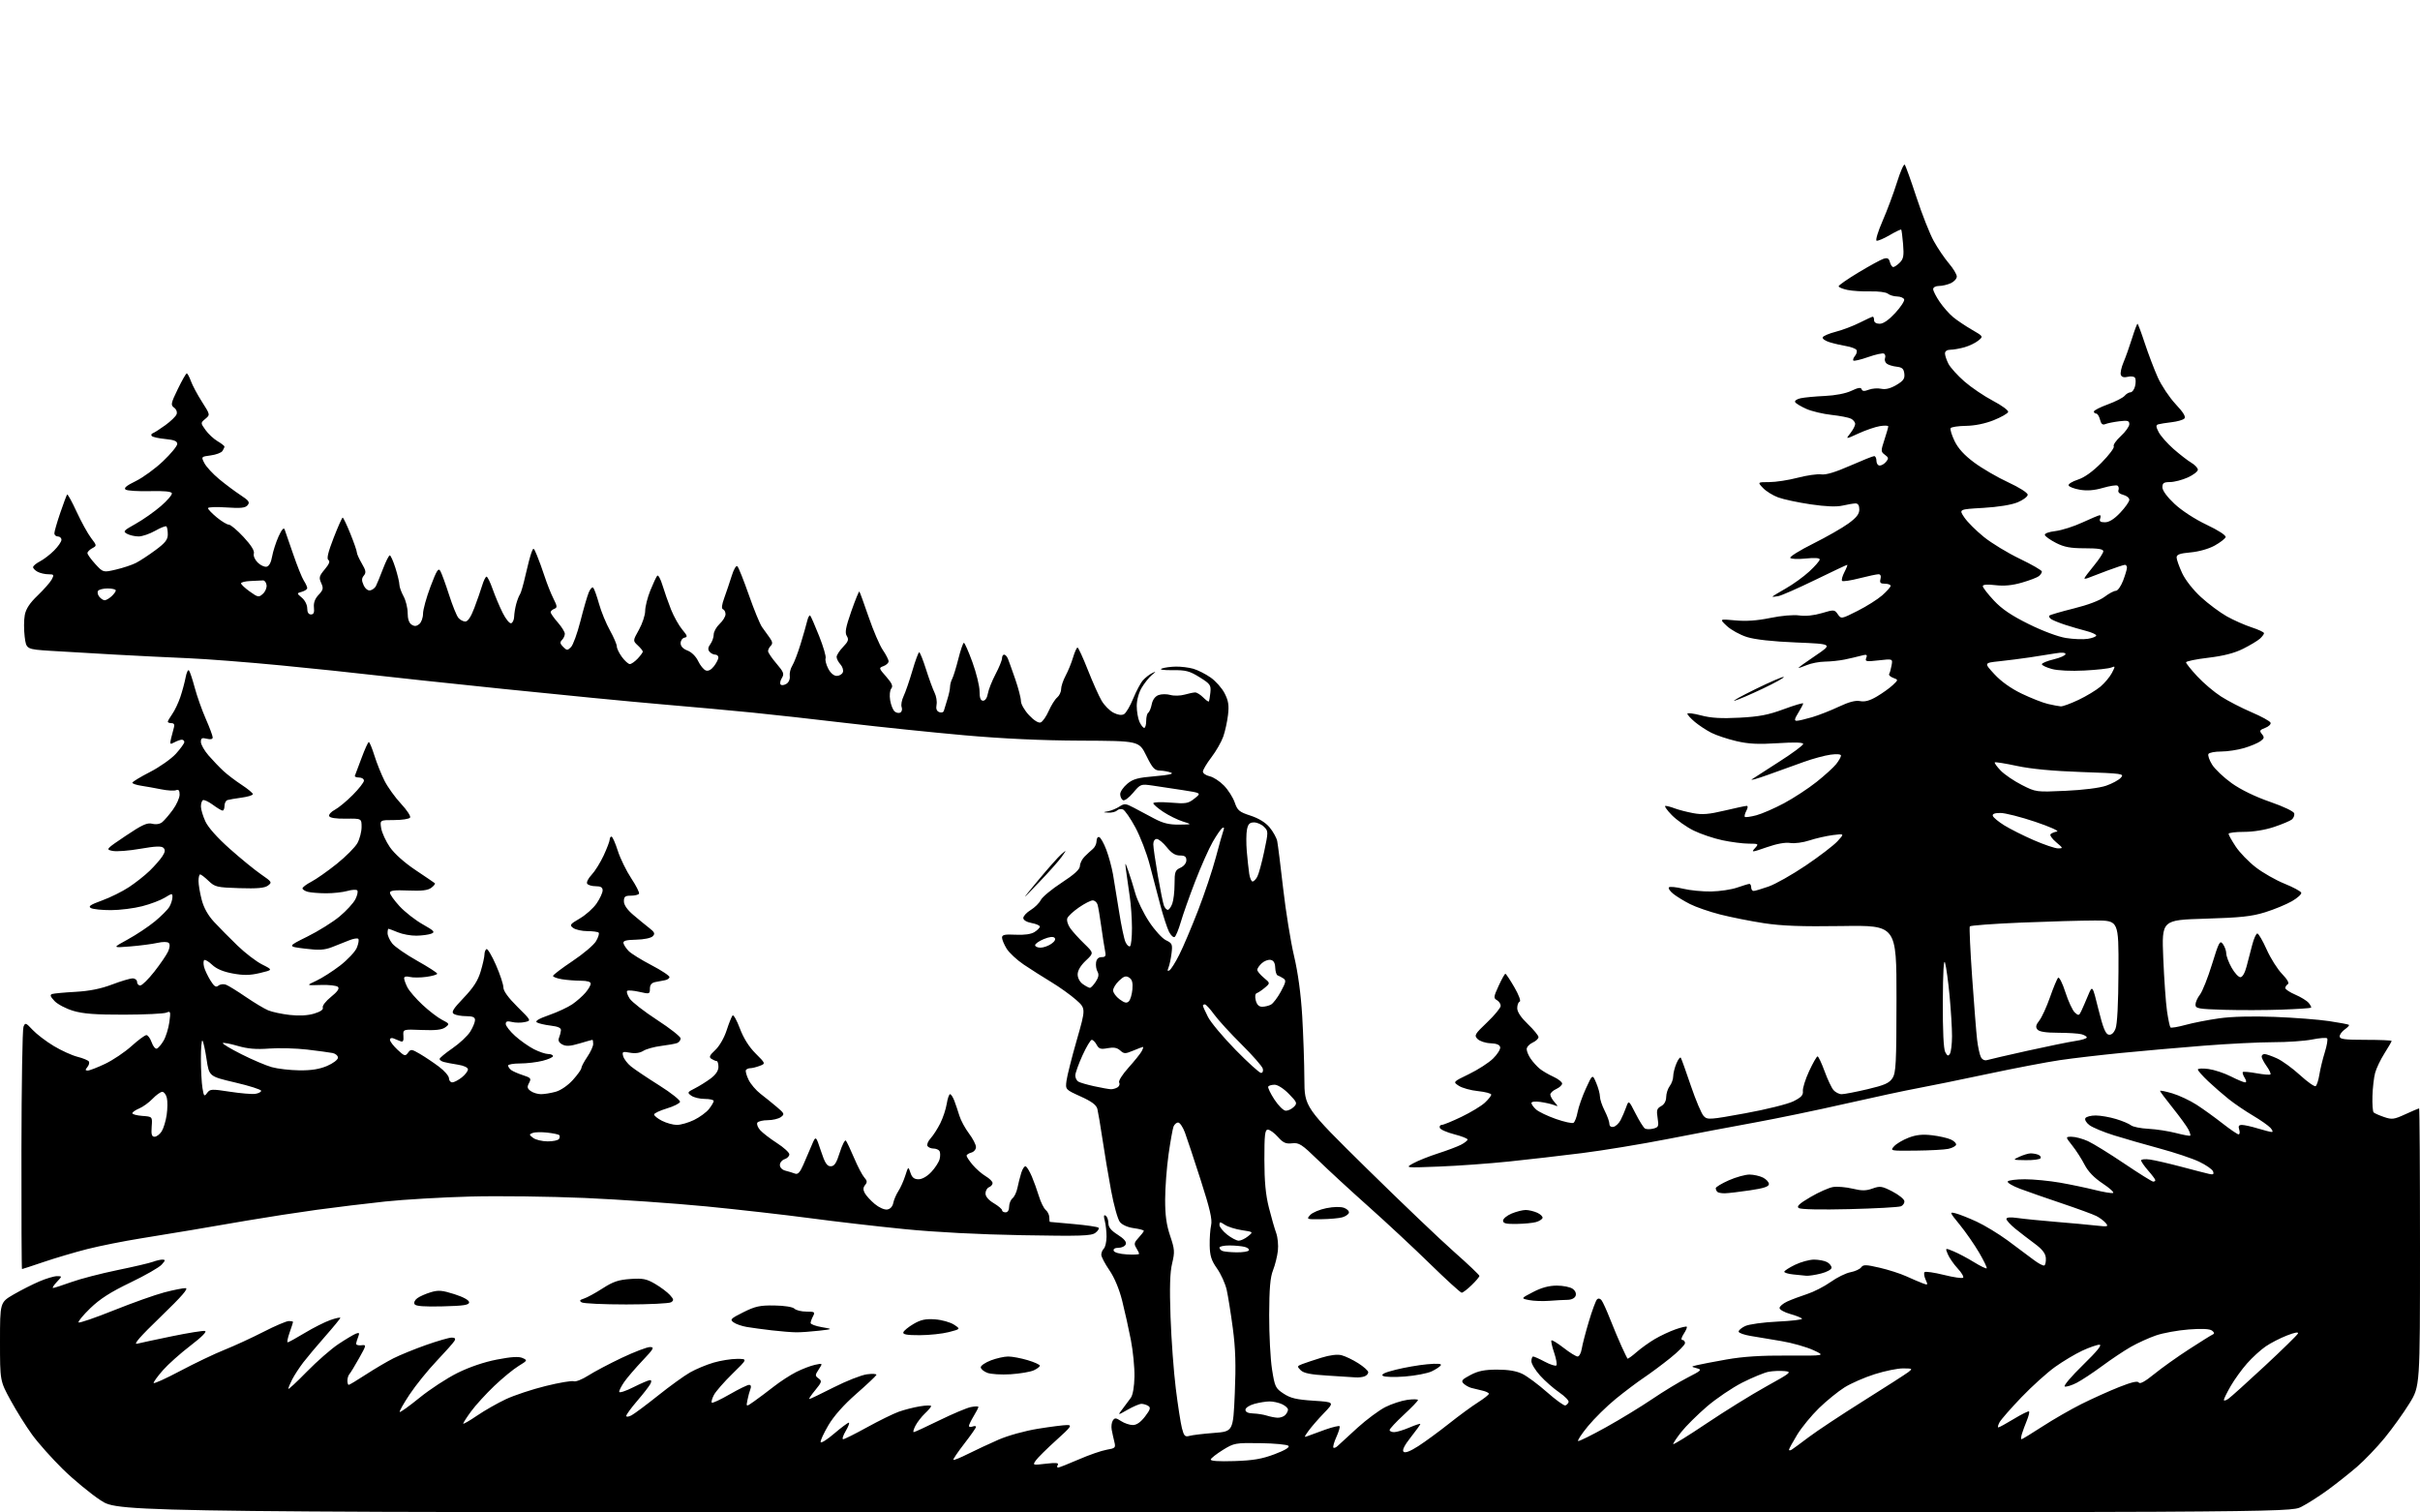 <?xml version="1.0" encoding="UTF-8" standalone="no"?>
<svg 
  version="1.1" 
  xmlns="http://www.w3.org/2000/svg" 
  xmlns:xlink="http://www.w3.org/1999/xlink" 
  xmlns:svg="http://www.w3.org/2000/svg"
  xmlns:rdf="http://www.w3.org/1999/02/22-rdf-syntax-ns#"
  xmlns:cc="http://creativecommons.org/ns#"
  xmlns:dc="http://purl.org/dc/elements/1.1/"
  viewBox="0 0 1024 640"
  width="1024"
  height="640"
>
<style>svg {background-color: white; }</style>"
<path stroke="none" fill="black" fill-rule="evenodd" d="M509.74,640.00C50.41,640.00 50.41,640.00 42.63,634.89C38.35,632.08 31.12,626.12 26.56,621.64C22.00,617.16 16.17,610.62 13.61,607.10C11.04,603.58 6.93,597.01 4.47,592.50C-0.00,584.30 -0.00,584.30 0.00,567.70C0.00,551.10 0.00,551.10 5.75,547.75C8.91,545.92 13.83,543.42 16.69,542.21C19.54,540.99 22.88,540.00 24.11,540.00C26.35,540.00 26.35,540.00 24.00,542.50C22.71,543.88 22.01,545.00 22.45,545.00C22.90,545.00 26.33,543.89 30.09,542.54C33.84,541.18 42.62,538.90 49.59,537.46C56.56,536.03 63.36,534.44 64.69,533.93C66.03,533.42 67.85,533.00 68.72,533.00C70.07,533.00 70.03,533.32 68.40,535.13C67.36,536.31 61.39,539.72 55.14,542.72C46.79,546.73 42.29,549.62 38.20,553.57C35.14,556.54 32.91,559.24 33.25,559.58C33.58,559.92 40.30,557.61 48.18,554.45C56.06,551.29 65.65,547.88 69.50,546.87C73.35,545.86 77.40,545.05 78.50,545.07C79.94,545.09 76.99,548.48 68.00,557.16C59.33,565.52 56.27,569.02 58.00,568.59C59.38,568.24 66.04,566.82 72.82,565.42C79.60,564.02 85.85,563.02 86.72,563.19C87.71,563.39 85.45,565.68 80.62,569.38C76.40,572.61 71.16,577.28 68.97,579.77C66.79,582.25 65.00,584.69 65.00,585.18C65.00,585.68 70.06,583.39 76.25,580.11C82.44,576.83 90.88,572.80 95.00,571.16C99.12,569.51 106.52,566.11 111.44,563.59C116.35,561.06 121.19,559.00 122.19,559.00C123.18,559.00 124.00,559.17 124.00,559.37C124.00,559.58 123.34,561.61 122.54,563.87C121.74,566.14 121.38,568.00 121.73,568.00C122.09,568.00 125.33,566.22 128.94,564.04C132.55,561.86 137.41,559.41 139.75,558.58C142.09,557.76 144.00,557.34 144.00,557.64C144.00,557.95 141.16,561.42 137.70,565.35C134.23,569.28 130.02,574.30 128.33,576.50C126.65,578.70 124.54,581.94 123.64,583.70C122.74,585.46 122.00,587.25 122.00,587.67C122.00,588.09 125.51,584.85 129.80,580.45C134.09,576.06 140.13,570.78 143.22,568.73C146.31,566.68 149.63,564.70 150.59,564.33C152.01,563.78 152.20,564.02 151.60,565.58C151.19,566.63 150.77,567.95 150.68,568.50C150.58,569.05 151.55,569.39 152.82,569.25C155.13,569.00 155.13,569.03 151.92,574.75C150.15,577.91 148.32,580.93 147.85,581.45C147.38,581.97 147.00,583.21 147.00,584.20C147.00,585.19 147.25,586.00 147.55,586.00C147.86,586.00 151.12,584.04 154.80,581.64C158.49,579.24 163.75,576.14 166.50,574.75C169.25,573.36 175.47,570.83 180.33,569.11C185.19,567.40 190.05,566.00 191.13,566.00C192.53,566.00 192.87,566.40 192.30,567.40C191.86,568.16 188.47,571.98 184.77,575.88C181.07,579.78 175.93,586.13 173.36,590.00C170.79,593.86 168.89,597.22 169.13,597.47C169.38,597.71 173.16,595.00 177.54,591.44C181.92,587.88 189.14,583.16 193.59,580.95C198.65,578.45 204.91,576.32 210.28,575.29C216.37,574.11 219.51,573.92 221.10,574.63C223.27,575.60 223.21,575.70 219.42,578.02C217.26,579.33 212.64,583.13 209.15,586.45C205.66,589.78 201.27,594.59 199.40,597.13C197.53,599.68 196.00,602.05 196.00,602.39C196.00,602.73 198.63,601.22 201.84,599.03C205.05,596.84 210.56,593.70 214.09,592.05C217.61,590.40 225.18,587.89 230.90,586.48C236.62,585.06 241.97,584.16 242.78,584.47C243.60,584.78 246.35,583.70 248.89,582.07C251.43,580.44 257.84,577.06 263.12,574.55C268.41,572.05 273.76,570.00 275.02,570.00C277.03,570.00 276.66,570.68 271.86,575.75C268.87,578.91 265.43,582.92 264.21,584.65C263.00,586.39 262.00,588.31 262.00,588.92C262.00,589.53 264.69,588.67 267.97,587.01C271.26,585.36 274.42,584.00 275.01,584.00C275.72,584.00 275.75,584.58 275.11,585.75C274.59,586.71 272.10,589.90 269.58,592.83C267.06,595.76 265.00,598.59 265.00,599.12C265.00,599.65 266.00,599.54 267.25,598.87C268.49,598.20 273.55,594.43 278.50,590.48C283.45,586.52 289.52,582.14 292.00,580.73C294.48,579.32 298.94,577.46 301.93,576.59C304.92,575.71 309.39,575.00 311.87,575.00C316.38,575.00 316.38,575.00 309.94,581.28C306.40,584.74 302.86,588.79 302.08,590.28C301.30,591.77 300.90,593.24 301.19,593.53C301.49,593.82 304.87,592.24 308.71,590.03C312.56,587.81 316.27,586.00 316.96,586.00C317.75,586.00 317.96,586.65 317.54,587.75C317.16,588.71 316.59,590.82 316.27,592.43C315.68,595.37 315.68,595.37 319.09,592.97C320.96,591.65 324.72,588.84 327.44,586.71C330.16,584.58 334.43,581.81 336.94,580.54C339.45,579.28 343.00,577.92 344.84,577.52C348.18,576.80 348.18,576.80 346.45,579.44C344.84,581.89 344.84,582.16 346.38,583.29C347.88,584.39 347.74,584.85 344.95,588.25C343.25,590.31 342.12,592.00 342.45,592.00C342.78,592.00 347.42,589.78 352.77,587.06C358.12,584.34 364.45,581.85 366.84,581.53C369.23,581.21 371.03,581.33 370.84,581.79C370.65,582.26 366.80,585.88 362.28,589.84C356.97,594.50 352.80,599.21 350.49,603.15C348.52,606.51 347.06,609.69 347.25,610.24C347.43,610.78 350.01,609.15 352.98,606.61C355.95,604.08 358.73,602.00 359.16,602.00C359.58,602.00 359.00,603.58 357.87,605.50C356.73,607.42 356.24,609.00 356.77,609.00C357.31,609.00 361.87,606.72 366.91,603.94C371.96,601.16 377.98,598.20 380.29,597.37C382.61,596.54 386.64,595.50 389.25,595.08C391.86,594.65 394.00,594.60 394.00,594.98C394.00,595.35 392.83,596.74 391.40,598.08C389.98,599.41 388.17,601.74 387.38,603.25C386.59,604.76 386.26,606.00 386.63,606.00C387.01,606.00 391.89,603.75 397.48,601.01C403.07,598.27 409.07,595.74 410.82,595.39C412.57,595.04 414.00,595.02 414.00,595.35C414.00,595.68 413.10,597.43 412.00,599.23C410.91,601.03 410.01,602.89 410.00,603.36C410.00,603.83 410.67,603.95 411.50,603.64C412.32,603.32 413.00,603.39 412.99,603.78C412.99,604.18 410.74,607.39 408.00,610.92C405.26,614.46 403.19,617.52 403.40,617.74C403.62,617.95 406.43,616.81 409.65,615.19C412.87,613.58 418.66,610.88 422.52,609.19C426.57,607.43 433.67,605.46 439.26,604.56C444.61,603.70 450.12,603.00 451.52,603.00C453.77,603.00 453.24,603.75 446.93,609.43C443.00,612.97 439.13,616.80 438.32,617.95C436.88,620.01 436.93,620.03 442.59,619.36C446.80,618.87 448.12,618.99 447.60,619.84C447.20,620.48 447.25,621.00 447.70,621.00C448.15,621.00 452.08,619.45 456.44,617.56C460.79,615.66 466.12,613.82 468.28,613.45C471.91,612.84 472.15,612.60 471.54,610.15C471.17,608.69 470.67,606.38 470.41,605.00C470.15,603.62 470.37,601.86 470.89,601.08C471.69,599.87 472.20,599.90 474.38,601.33C475.78,602.25 478.02,603.00 479.35,603.00C480.95,603.00 482.69,601.78 484.51,599.39C486.73,596.48 487.00,595.61 485.88,594.91C485.12,594.42 483.82,594.03 483.00,594.03C482.18,594.03 479.56,595.14 477.18,596.49C472.86,598.96 472.86,598.96 474.96,596.23C476.12,594.73 477.71,592.60 478.49,591.49C479.36,590.27 479.96,586.74 480.04,582.49C480.11,578.65 479.42,571.67 478.52,567.00C477.61,562.33 475.97,554.90 474.86,550.50C473.61,545.49 471.58,540.63 469.43,537.49C467.54,534.74 466.00,531.79 466.00,530.94C466.00,530.09 466.49,528.91 467.09,528.31C467.69,527.71 468.20,525.48 468.22,523.36C468.23,521.24 467.90,518.20 467.48,516.60C466.93,514.52 467.03,513.90 467.86,514.41C468.48,514.80 469.00,516.21 469.00,517.55C469.00,519.29 470.12,520.68 472.97,522.48C475.63,524.16 476.75,525.49 476.36,526.49C476.05,527.32 474.67,528.00 473.31,528.00C471.78,528.00 470.99,528.48 471.25,529.25C471.49,529.98 473.81,530.63 476.83,530.80C479.67,530.97 482.00,530.85 482.00,530.54C482.00,530.23 481.45,529.10 480.79,528.03C479.77,526.40 479.93,525.71 481.79,523.73C483.00,522.43 484.00,521.12 484.00,520.82C484.00,520.51 482.09,520.01 479.76,519.69C477.24,519.36 474.86,518.31 473.88,517.10C472.98,515.99 471.30,510.00 470.15,503.79C469.00,497.58 467.35,487.80 466.50,482.05C465.64,476.30 464.67,470.55 464.35,469.26C463.92,467.56 461.96,466.09 457.27,463.97C450.79,461.03 450.79,461.03 451.29,457.26C451.56,455.19 453.51,447.48 455.62,440.12C459.46,426.73 459.46,426.73 455.33,423.07C453.06,421.06 448.35,417.68 444.85,415.57C441.36,413.46 436.12,410.13 433.21,408.17C430.31,406.22 427.04,403.19 425.96,401.44C424.88,399.69 424.00,397.58 424.00,396.75C424.00,395.54 425.15,395.29 429.75,395.52C433.46,395.71 436.30,395.30 437.75,394.38C438.99,393.60 440.00,392.56 440.00,392.09C440.00,391.61 438.43,390.93 436.50,390.57C434.39,390.17 433.00,389.33 433.00,388.44C433.00,387.63 434.40,386.12 436.11,385.08C437.82,384.04 439.75,382.14 440.39,380.85C441.03,379.57 445.01,376.26 449.23,373.51C454.62,370.00 456.92,367.88 456.96,366.44C456.98,365.30 457.88,363.50 458.95,362.44C460.03,361.37 461.60,359.92 462.45,359.21C463.30,358.50 464.00,357.00 464.00,355.88C464.00,354.75 464.50,354.00 465.11,354.20C465.73,354.41 467.08,356.81 468.11,359.54C469.15,362.27 470.43,366.98 470.96,370.00C471.49,373.02 472.66,380.18 473.55,385.89C474.44,391.60 475.65,397.33 476.23,398.61C476.81,399.89 477.68,400.70 478.15,400.41C478.62,400.12 478.99,396.65 478.98,392.69C478.97,388.74 478.56,382.80 478.06,379.50C477.57,376.20 476.90,371.48 476.57,369.00C475.99,364.50 475.99,364.50 477.42,368.50C478.21,370.70 479.55,374.98 480.39,378.00C481.24,381.02 483.86,386.43 486.22,390.00C488.58,393.59 491.78,397.11 493.37,397.86C495.99,399.11 496.19,399.57 495.73,403.36C495.45,405.64 494.87,408.36 494.44,409.41C493.88,410.78 494.00,411.12 494.85,410.59C495.51,410.19 497.37,407.23 498.99,404.01C500.62,400.80 504.18,392.40 506.92,385.34C509.66,378.28 513.06,368.13 514.47,362.79C515.88,357.45 517.33,352.32 517.69,351.38C518.11,350.27 517.95,349.91 517.23,350.36C516.62,350.73 514.78,353.40 513.14,356.27C511.49,359.15 508.15,366.68 505.71,373.00C503.27,379.32 500.54,387.06 499.63,390.20C498.72,393.33 497.55,396.16 497.03,396.48C496.51,396.80 495.44,395.81 494.66,394.28C493.88,392.75 492.22,387.68 490.98,383.00C489.74,378.32 487.71,370.58 486.46,365.79C485.21,361.00 482.48,353.93 480.40,350.08C478.32,346.22 475.95,342.81 475.14,342.50C474.33,342.19 473.20,342.40 472.63,342.97C472.06,343.54 470.45,343.94 469.05,343.86C466.50,343.73 466.50,343.73 468.93,343.27C470.26,343.02 472.39,342.13 473.67,341.30C475.77,339.92 476.32,339.96 479.74,341.77C481.81,342.86 485.71,344.94 488.42,346.38C492.12,348.35 494.73,348.98 498.92,348.93C504.50,348.87 504.50,348.87 500.50,347.61C498.30,346.92 494.59,345.09 492.25,343.55C489.91,342.00 488.00,340.35 488.00,339.88C488.00,339.41 491.26,339.30 495.25,339.62C501.83,340.17 502.77,340.01 505.44,337.89C508.38,335.56 508.38,335.56 500.44,334.33C496.07,333.66 490.28,332.78 487.57,332.39C482.76,331.70 482.57,331.76 479.46,335.48C477.62,337.67 475.78,338.98 475.13,338.58C474.51,338.20 474.00,337.05 474.00,336.03C474.00,335.01 475.34,333.05 476.97,331.68C479.42,329.62 481.45,329.06 488.72,328.45C494.62,327.95 496.84,327.45 495.50,326.93C494.40,326.49 492.29,326.11 490.81,326.07C488.54,326.01 487.66,325.05 485.05,319.75C481.97,313.50 481.97,313.50 457.23,313.40C440.77,313.33 424.31,312.57 408.00,311.12C394.52,309.92 372.25,307.61 358.50,305.99C344.75,304.36 326.75,302.36 318.50,301.54C310.25,300.71 292.93,299.13 280.00,298.03C267.07,296.93 236.93,294.00 213.00,291.52C189.07,289.05 163.88,286.36 157.00,285.54C150.12,284.72 133.03,282.93 119.00,281.57C104.97,280.21 87.20,278.83 79.50,278.51C71.80,278.19 57.85,277.50 48.50,276.98C39.15,276.46 26.91,275.75 21.31,275.39C11.11,274.73 11.11,274.73 10.44,269.38C10.07,266.43 10.09,262.34 10.48,260.28C10.97,257.63 12.58,255.18 15.96,251.95C18.58,249.43 21.26,246.39 21.90,245.19C22.96,243.20 22.83,243.00 20.47,243.00C19.04,243.00 17.00,242.53 15.93,241.96C14.87,241.40 14.00,240.51 14.00,239.99C14.00,239.47 15.30,238.38 16.89,237.55C18.49,236.73 21.19,234.66 22.89,232.95C24.60,231.24 26.00,229.21 26.00,228.42C26.00,227.64 25.32,227.00 24.50,227.00C23.68,227.00 23.00,226.40 23.00,225.68C23.00,224.95 24.12,221.05 25.50,217.01C26.87,212.98 28.19,209.48 28.42,209.24C28.66,209.01 30.47,212.31 32.44,216.59C34.42,220.86 37.16,225.83 38.53,227.63C41.00,230.87 41.01,230.93 39.02,231.99C37.91,232.58 37.00,233.51 37.00,234.05C37.00,234.59 38.50,236.66 40.32,238.66C43.65,242.28 43.65,242.28 49.07,241.01C52.06,240.31 55.85,239.05 57.50,238.21C59.15,237.38 62.86,234.95 65.75,232.81C69.91,229.74 71.00,228.36 71.00,226.14C71.00,224.59 70.74,223.08 70.43,222.76C70.12,222.45 67.98,223.27 65.68,224.59C63.38,225.90 60.23,226.98 58.68,226.99C57.14,226.99 54.94,226.51 53.81,225.90C51.92,224.89 52.21,224.55 57.41,221.65C60.51,219.92 65.31,216.54 68.08,214.15C70.84,211.76 72.93,209.30 72.73,208.69C72.49,207.97 69.27,207.67 63.43,207.82C58.52,207.95 53.91,207.66 53.18,207.18C52.24,206.55 53.45,205.52 57.45,203.57C60.52,202.07 65.72,198.28 69.01,195.14C72.31,192.01 75.00,188.73 75.00,187.85C75.00,186.67 73.71,186.13 69.98,185.77C67.22,185.51 64.63,184.94 64.23,184.51C63.83,184.08 64.03,183.54 64.69,183.30C65.34,183.07 67.72,181.54 69.98,179.90C72.24,178.26 74.37,176.20 74.71,175.32C75.07,174.39 74.63,173.20 73.67,172.50C72.16,171.39 72.29,170.70 75.23,164.64C77.00,160.99 78.70,158.00 79.02,158.00C79.34,158.00 80.13,159.47 80.78,161.26C81.43,163.06 83.53,167.00 85.46,170.01C88.96,175.50 88.96,175.50 86.89,177.23C84.83,178.96 84.83,178.96 86.96,181.95C88.14,183.60 90.42,185.73 92.05,186.69C93.67,187.65 94.99,188.67 94.98,188.97C94.98,189.26 94.59,190.10 94.13,190.83C93.67,191.56 91.44,192.40 89.18,192.70C85.08,193.25 85.08,193.25 86.50,196.00C87.28,197.51 90.08,200.54 92.71,202.72C95.34,204.91 99.42,207.95 101.76,209.49C105.32,211.82 105.81,212.52 104.78,213.77C103.80,214.94 101.91,215.14 95.77,214.72C91.50,214.43 88.00,214.56 88.00,215.02C88.00,215.48 89.68,217.24 91.73,218.93C93.78,220.62 96.07,222.00 96.83,222.00C97.58,222.00 100.39,224.36 103.07,227.25C106.25,230.67 107.76,233.09 107.42,234.20C107.12,235.16 107.81,236.81 109.01,238.01C110.17,239.17 111.87,239.98 112.79,239.80C113.85,239.60 114.70,238.05 115.14,235.49C115.53,233.30 116.75,229.48 117.86,227.02C119.18,224.10 120.08,223.06 120.43,224.02C120.73,224.83 122.37,229.55 124.06,234.50C125.75,239.45 127.78,244.50 128.57,245.71C129.36,246.93 130.00,248.34 130.00,248.85C130.00,249.35 128.99,250.05 127.75,250.40C125.50,251.03 125.50,251.03 127.75,252.93C129.02,253.99 130.00,255.95 130.00,257.41C130.00,259.10 130.55,260.00 131.58,260.00C132.72,260.00 133.07,259.20 132.84,257.06C132.63,255.08 133.27,253.34 134.81,251.70C136.78,249.60 136.93,248.94 135.91,246.70C134.87,244.42 135.05,243.73 137.43,240.90C139.28,238.70 139.76,237.47 138.97,236.98C138.15,236.47 138.78,233.78 141.16,227.64C143.00,222.90 144.72,219.02 145.00,219.02C145.28,219.02 146.74,222.08 148.25,225.82C149.76,229.56 151.00,233.13 151.00,233.75C151.00,234.37 151.95,236.49 153.11,238.46C154.83,241.38 154.99,242.31 153.96,243.55C152.99,244.72 152.97,245.64 153.86,247.60C154.55,249.11 155.68,250.01 156.65,249.82C157.55,249.64 158.64,248.82 159.06,248.00C159.49,247.18 160.83,243.91 162.04,240.75C163.24,237.59 164.55,235.00 164.93,235.00C165.32,235.00 166.39,237.40 167.32,240.34C168.24,243.27 169.00,246.45 169.00,247.39C169.00,248.33 169.79,250.54 170.75,252.30C171.71,254.06 172.50,257.24 172.50,259.38C172.50,261.90 173.08,263.63 174.17,264.32C175.38,265.10 176.26,265.03 177.42,264.07C178.29,263.35 179.00,261.37 179.00,259.68C179.00,257.99 180.42,252.83 182.16,248.22C184.80,241.25 185.50,240.14 186.35,241.65C186.91,242.65 188.55,247.16 190.00,251.66C191.44,256.16 193.22,260.56 193.94,261.42C194.66,262.29 195.99,263.00 196.89,263.00C197.97,263.00 199.28,261.04 200.71,257.25C201.91,254.09 203.40,249.81 204.02,247.75C204.64,245.69 205.48,244.00 205.88,244.00C206.28,244.00 207.44,246.36 208.45,249.25C209.47,252.14 211.38,256.67 212.70,259.32C214.02,261.97 215.64,263.95 216.30,263.72C216.96,263.50 217.53,262.23 217.56,260.91C217.60,259.58 218.00,257.15 218.45,255.50C218.91,253.85 219.61,252.05 220.02,251.50C220.43,250.95 221.48,247.30 222.36,243.39C223.24,239.48 224.36,235.21 224.85,233.89C225.73,231.54 225.77,231.55 227.21,235.00C228.02,236.93 229.49,240.97 230.48,244.00C231.47,247.03 233.13,251.20 234.17,253.27C235.83,256.57 235.87,257.11 234.53,257.63C233.69,257.95 233.00,258.60 233.00,259.07C233.00,259.54 234.35,261.47 236.00,263.35C237.65,265.23 239.00,267.40 239.00,268.18C239.00,268.96 238.46,270.14 237.79,270.81C236.85,271.75 236.96,272.39 238.29,273.72C239.86,275.29 240.13,275.30 241.61,273.82C242.49,272.94 244.28,268.01 245.59,262.87C246.89,257.73 248.48,252.25 249.12,250.70C249.76,249.16 250.62,248.25 251.03,248.69C251.44,249.14 252.54,252.20 253.47,255.50C254.39,258.80 256.47,263.86 258.08,266.73C259.68,269.61 261.00,272.67 261.00,273.53C261.00,274.38 261.98,276.41 263.19,278.04C264.39,279.67 265.89,281.00 266.51,281.00C267.14,281.00 268.63,279.96 269.83,278.69C271.02,277.41 272.00,276.08 272.00,275.72C272.00,275.37 271.05,274.19 269.88,273.10C267.76,271.13 267.76,271.13 270.38,266.44C271.82,263.86 273.00,260.29 273.00,258.51C273.00,256.73 273.98,252.84 275.17,249.88C276.36,246.92 277.68,244.11 278.09,243.63C278.51,243.14 279.51,244.94 280.32,247.63C281.13,250.31 282.76,254.94 283.94,257.92C285.13,260.89 287.27,264.72 288.70,266.42C290.89,269.02 291.04,269.55 289.65,269.82C288.74,270.00 288.00,271.05 288.00,272.16C288.00,273.46 289.02,274.56 290.90,275.27C292.60,275.91 294.47,277.75 295.40,279.71C296.28,281.55 297.73,283.34 298.63,283.69C299.67,284.09 300.92,283.45 302.11,281.91C303.12,280.58 303.97,278.94 303.98,278.25C303.99,277.56 303.38,277.00 302.62,277.00C301.86,277.00 300.78,276.44 300.21,275.75C299.47,274.86 299.58,273.92 300.58,272.56C301.36,271.49 302.00,269.66 302.00,268.48C302.00,267.31 303.12,265.29 304.50,264.00C305.88,262.71 307.00,260.87 307.00,259.91C307.00,258.95 306.52,258.01 305.93,257.81C305.21,257.57 305.40,255.96 306.48,252.98C307.37,250.51 308.79,246.31 309.63,243.63C310.52,240.77 311.52,239.12 312.04,239.64C312.53,240.13 314.72,245.62 316.90,251.84C319.08,258.06 321.57,264.12 322.43,265.32C323.28,266.52 324.73,268.53 325.65,269.80C326.90,271.53 327.02,272.38 326.15,273.25C325.52,273.88 325.00,274.90 325.00,275.52C325.00,276.14 326.59,278.50 328.54,280.77C331.63,284.39 331.92,285.16 330.83,286.91C330.14,288.01 329.92,289.25 330.34,289.67C330.75,290.09 331.86,289.94 332.80,289.34C333.77,288.72 334.36,287.32 334.18,286.07C334.00,284.86 334.48,282.89 335.24,281.69C336.01,280.48 337.59,276.35 338.77,272.50C339.95,268.65 341.21,264.24 341.57,262.70C341.94,261.17 342.50,260.17 342.83,260.49C343.15,260.81 344.86,264.72 346.62,269.17C348.39,273.62 349.62,277.83 349.35,278.54C349.08,279.24 349.57,281.21 350.45,282.91C351.43,284.81 352.83,286.00 354.06,286.00C355.16,286.00 356.33,285.31 356.65,284.46C356.98,283.62 356.51,282.12 355.62,281.13C354.73,280.15 354.00,278.73 354.00,277.98C354.00,277.22 355.22,275.33 356.72,273.77C358.95,271.45 359.24,270.61 358.32,269.13C357.43,267.71 357.83,265.51 360.23,258.64C361.91,253.85 363.44,250.10 363.63,250.30C363.83,250.49 365.59,255.35 367.56,261.08C369.52,266.81 372.22,273.10 373.56,275.05C374.90,277.01 376.00,279.16 376.00,279.84C376.00,280.51 375.04,281.42 373.87,281.85C371.80,282.62 371.82,282.73 374.99,286.33C377.42,289.11 377.96,290.34 377.15,291.32C376.53,292.06 376.32,294.22 376.66,296.30C376.99,298.32 377.85,300.46 378.58,301.07C379.31,301.68 380.41,301.86 381.02,301.48C381.64,301.11 381.86,300.08 381.52,299.19C381.18,298.31 381.56,296.22 382.36,294.55C383.16,292.87 384.83,288.01 386.08,283.75C387.33,279.49 388.62,276.00 388.95,276.00C389.28,276.00 390.58,279.26 391.85,283.25C393.11,287.24 394.74,291.68 395.46,293.13C396.18,294.58 396.56,296.87 396.29,298.24C395.97,299.92 396.34,300.92 397.45,301.34C398.36,301.69 399.22,301.42 399.40,300.73C399.57,300.05 400.23,297.89 400.86,295.93C401.49,293.96 402.00,291.60 402.00,290.67C402.00,289.73 402.41,288.19 402.91,287.24C403.42,286.28 404.59,282.46 405.53,278.75C406.46,275.04 407.51,272.00 407.86,272.00C408.21,272.00 409.85,275.72 411.49,280.25C413.14,284.79 414.49,290.30 414.49,292.50C414.50,295.39 414.92,296.50 416.00,296.50C416.89,296.50 417.70,295.28 418.00,293.50C418.28,291.85 419.74,288.15 421.25,285.28C422.76,282.41 424.00,279.38 424.00,278.53C424.00,277.69 424.40,277.00 424.89,277.00C425.38,277.00 426.11,277.79 426.50,278.75C426.89,279.71 428.29,283.62 429.61,287.43C430.92,291.23 432.00,295.40 432.00,296.67C432.00,297.95 433.54,300.63 435.43,302.63C437.54,304.87 439.44,306.05 440.36,305.69C441.18,305.38 442.71,303.18 443.76,300.81C444.82,298.44 446.42,295.88 447.34,295.13C448.25,294.37 449.00,292.79 449.00,291.61C449.00,290.43 449.86,287.87 450.91,285.91C451.96,283.96 453.38,280.48 454.06,278.18C454.75,275.88 455.60,274.00 455.94,274.00C456.29,274.00 458.26,278.27 460.32,283.50C462.38,288.72 465.00,294.59 466.15,296.53C467.30,298.48 469.55,300.75 471.14,301.57C473.00,302.53 474.61,302.76 475.61,302.20C476.47,301.72 478.23,298.74 479.51,295.57C480.80,292.41 482.66,288.92 483.66,287.82C484.66,286.72 486.38,285.38 487.49,284.84C489.32,283.95 489.30,284.03 487.34,285.68C486.16,286.68 484.25,289.07 483.10,291.00C481.87,293.06 481.01,296.23 481.00,298.70C481.00,301.01 481.52,304.05 482.16,305.45C482.80,306.85 483.70,308.00 484.16,308.00C484.62,308.00 485.00,306.68 485.00,305.06C485.00,303.44 485.39,301.88 485.87,301.58C486.35,301.28 487.02,299.67 487.35,298.00C487.73,296.09 488.80,294.64 490.22,294.11C491.46,293.65 493.72,293.63 495.24,294.07C496.76,294.50 499.46,294.44 501.24,293.93C503.03,293.42 505.05,293.00 505.74,293.00C506.43,293.00 507.94,293.94 509.08,295.08C510.23,296.23 511.31,297.02 511.49,296.83C511.67,296.65 511.97,294.95 512.16,293.06C512.47,289.89 512.12,289.39 507.58,286.56C503.35,283.93 501.74,283.51 496.15,283.58C492.26,283.62 490.42,283.35 491.57,282.90C492.63,282.48 495.30,282.11 497.51,282.07C499.71,282.03 503.05,282.44 504.92,282.98C506.79,283.51 510.09,285.17 512.24,286.67C514.39,288.16 517.07,291.18 518.19,293.38C519.80,296.53 520.10,298.47 519.62,302.54C519.29,305.37 518.38,309.51 517.60,311.72C516.82,313.94 514.56,317.87 512.59,320.45C510.61,323.04 509.00,325.76 509.00,326.50C509.00,327.24 510.28,328.12 511.85,328.47C513.42,328.81 516.15,330.59 517.92,332.42C519.70,334.25 521.74,337.47 522.46,339.57C523.62,342.95 524.39,343.59 529.14,345.13C532.58,346.25 535.47,348.02 537.21,350.09C538.69,351.87 540.15,354.48 540.44,355.91C540.73,357.33 541.87,366.38 542.96,376.00C544.06,385.62 546.13,398.45 547.56,404.50C549.24,411.62 550.46,420.61 551.02,430.00C551.49,437.98 551.90,449.90 551.93,456.50C551.98,468.50 551.98,468.50 578.24,494.35C592.68,508.56 609.34,524.46 615.25,529.68C621.16,534.90 626.00,539.50 626.00,539.89C626.00,540.29 624.52,542.05 622.70,543.80C620.89,545.56 619.00,547.00 618.50,547.00C618.00,547.00 611.95,541.49 605.05,534.75C598.15,528.01 586.44,517.10 579.02,510.50C571.61,503.90 562.06,495.10 557.79,490.95C550.84,484.19 549.69,483.44 546.76,483.78C544.09,484.09 542.96,483.58 540.73,481.08C539.22,479.39 537.31,478.00 536.49,478.00C535.25,478.00 535.00,480.11 535.01,490.75C535.02,499.93 535.55,505.60 536.92,511.00C537.96,515.12 539.35,519.97 540.01,521.76C540.66,523.55 540.99,526.92 540.72,529.26C540.46,531.59 539.54,535.30 538.67,537.50C537.48,540.49 537.08,545.27 537.04,556.49C537.02,564.74 537.56,575.04 538.24,579.39C539.41,586.82 539.70,587.44 543.13,589.70C546.04,591.63 548.57,592.23 555.74,592.70C564.70,593.28 564.70,593.28 560.26,597.89C557.82,600.42 554.87,603.82 553.71,605.43C551.70,608.23 551.69,608.33 553.55,607.58C554.62,607.15 557.94,605.94 560.91,604.89C563.89,603.85 566.55,603.22 566.82,603.49C567.09,603.76 566.50,605.79 565.50,608.00C564.50,610.21 563.93,612.26 564.22,612.56C564.52,612.85 565.38,612.49 566.13,611.74C566.88,611.00 570.62,607.57 574.44,604.12C578.25,600.67 583.54,596.75 586.19,595.40C588.84,594.06 593.03,592.68 595.51,592.34C597.98,592.01 600.00,592.04 600.00,592.42C600.00,592.80 597.30,595.61 594.00,598.66C590.70,601.72 588.00,604.62 588.00,605.11C588.00,605.60 588.86,606.00 589.92,606.00C590.97,606.00 593.90,605.12 596.42,604.04C598.94,602.96 601.00,602.29 601.00,602.56C601.00,602.84 599.18,605.36 596.95,608.18C594.28,611.56 593.24,613.64 593.89,614.29C594.55,614.95 596.67,614.14 600.15,611.91C603.04,610.05 608.87,605.78 613.09,602.43C617.31,599.08 622.84,595.02 625.38,593.42C627.92,591.81 630.00,590.17 630.00,589.77C630.00,589.37 628.76,588.76 627.25,588.43C625.74,588.09 623.62,587.57 622.55,587.28C621.47,586.98 619.99,586.14 619.26,585.41C618.16,584.30 618.65,583.70 622.22,581.82C625.48,580.10 628.17,579.56 633.50,579.55C638.26,579.55 641.69,580.13 644.21,581.37C646.25,582.37 650.94,585.86 654.63,589.12C658.33,592.38 661.81,594.90 662.36,594.71C662.92,594.53 663.54,593.88 663.74,593.27C663.94,592.67 662.15,590.82 659.75,589.17C657.35,587.52 653.72,584.33 651.69,582.08C649.66,579.83 648.00,577.10 648.00,576.00C648.00,574.90 648.34,574.00 648.75,574.00C649.16,574.00 651.39,574.99 653.70,576.22C656.00,577.44 658.19,578.14 658.56,577.77C658.93,577.41 658.50,574.98 657.62,572.38C656.73,569.79 656.22,567.45 656.48,567.18C656.75,566.92 659.07,568.35 661.65,570.35C664.22,572.36 666.88,574.00 667.55,574.00C668.23,574.00 669.01,572.54 669.30,570.75C669.58,568.96 670.94,563.74 672.32,559.14C673.69,554.54 675.24,550.36 675.75,549.85C676.33,549.27 677.07,549.41 677.69,550.21C678.24,550.92 679.88,554.54 681.34,558.26C682.81,561.98 684.98,567.16 686.17,569.76C687.37,572.37 688.48,574.67 688.64,574.88C688.80,575.09 690.51,573.89 692.43,572.20C694.35,570.51 697.87,567.99 700.24,566.60C702.62,565.20 706.53,563.37 708.94,562.52C711.34,561.67 713.50,561.17 713.74,561.40C713.97,561.64 713.40,562.99 712.46,564.41C711.45,565.97 711.21,567.00 711.88,567.00C712.50,567.00 713.00,567.60 713.00,568.33C713.00,569.05 710.19,571.90 706.75,574.66C703.31,577.42 698.25,581.18 695.50,583.02C692.75,584.86 687.43,588.88 683.67,591.94C679.92,595.00 674.63,600.20 671.92,603.50C669.21,606.80 667.35,609.62 667.79,609.76C668.23,609.91 673.52,607.29 679.55,603.94C685.57,600.60 694.38,595.22 699.13,592.00C703.87,588.79 710.62,584.69 714.13,582.90C719.96,579.92 720.29,579.59 718.00,578.97C715.50,578.29 715.50,578.29 718.00,577.67C719.38,577.32 725.00,576.25 730.50,575.27C737.54,574.02 745.24,573.53 756.50,573.60C772.50,573.69 772.50,573.69 767.24,571.28C764.35,569.95 758.28,568.23 753.74,567.47C749.21,566.70 743.34,565.72 740.70,565.29C738.06,564.85 735.81,564.06 735.70,563.51C735.59,562.97 736.81,561.90 738.40,561.14C740.04,560.35 746.01,559.52 752.12,559.23C758.08,558.95 762.74,558.39 762.50,558.00C762.25,557.60 760.01,556.70 757.53,556.01C755.04,555.31 753.00,554.17 753.00,553.48C753.00,552.79 754.46,551.56 756.25,550.73C758.04,549.91 761.81,548.49 764.63,547.58C767.45,546.67 771.95,544.36 774.63,542.46C777.31,540.55 781.07,538.70 783.00,538.34C784.92,537.98 786.97,537.05 787.54,536.27C788.43,535.06 789.53,535.08 795.34,536.43C799.05,537.29 804.10,538.91 806.54,540.02C808.99,541.13 812.10,542.47 813.46,542.98C815.80,543.88 815.87,543.80 814.80,541.46C814.18,540.10 813.99,538.68 814.36,538.30C814.74,537.92 818.42,538.45 822.53,539.47C826.64,540.50 830.31,541.03 830.68,540.65C831.06,540.28 830.02,538.51 828.37,536.74C826.72,534.96 824.85,532.26 824.21,530.74C823.04,527.99 823.04,527.99 826.69,529.52C828.71,530.36 832.57,532.41 835.28,534.08C838.00,535.75 840.41,536.92 840.65,536.68C840.89,536.44 839.45,533.46 837.45,530.05C835.46,526.65 831.78,521.35 829.29,518.29C824.87,512.87 824.83,512.74 827.52,513.42C829.04,513.80 833.03,515.38 836.39,516.93C839.75,518.48 845.65,522.06 849.50,524.88C853.35,527.71 858.24,531.36 860.37,532.99C862.51,534.63 864.61,535.74 865.06,535.46C865.51,535.18 865.78,533.75 865.67,532.27C865.52,530.36 864.15,528.60 860.98,526.26C858.52,524.44 854.81,521.59 852.75,519.92C850.69,518.25 849.00,516.40 849.00,515.81C849.00,515.09 850.60,514.96 853.75,515.40C856.36,515.78 863.67,516.51 870.00,517.03C876.33,517.55 883.95,518.25 886.95,518.59C891.96,519.14 892.29,519.06 891.03,517.53C890.27,516.62 888.49,515.28 887.07,514.56C885.66,513.84 879.10,511.44 872.50,509.22C865.90,507.00 857.91,504.21 854.74,503.02C851.57,501.82 849.23,500.43 849.55,499.92C849.86,499.42 853.13,499.00 856.81,499.00C860.49,499.00 867.21,499.66 871.75,500.45C876.29,501.25 882.92,502.64 886.50,503.54C890.07,504.43 893.50,505.00 894.11,504.80C894.72,504.59 892.76,502.80 889.75,500.80C886.12,498.39 883.55,495.72 882.07,492.84C880.84,490.45 878.51,486.81 876.87,484.75C873.91,481.00 873.91,481.00 876.70,481.02C878.24,481.03 881.30,481.87 883.50,482.87C885.70,483.88 892.61,488.14 898.86,492.35C905.10,496.56 910.62,500.00 911.11,500.00C911.60,500.00 912.00,499.72 912.00,499.38C912.00,499.04 910.65,497.23 909.00,495.35C907.35,493.47 906.00,491.52 906.00,491.03C906.00,490.53 907.69,490.36 909.75,490.66C911.81,490.95 917.77,492.32 923.00,493.71C928.23,495.10 933.52,496.46 934.76,496.74C936.53,497.13 936.89,496.89 936.42,495.65C936.08,494.77 933.42,492.93 930.51,491.55C927.60,490.17 920.10,487.66 913.86,485.98C907.61,484.29 898.90,481.79 894.50,480.41C890.10,479.04 885.42,477.09 884.11,476.09C882.77,475.08 882.02,473.77 882.42,473.14C882.80,472.51 884.78,472.00 886.81,472.01C888.84,472.02 892.70,472.69 895.39,473.51C898.08,474.32 900.92,475.52 901.70,476.16C902.48,476.81 905.81,477.48 909.10,477.65C912.40,477.82 917.64,478.63 920.75,479.44C923.87,480.25 926.58,480.75 926.79,480.54C926.99,480.34 926.62,479.12 925.95,477.84C925.28,476.55 922.32,472.49 919.37,468.80C916.41,465.12 914.00,461.88 914.00,461.61C914.00,461.33 916.34,461.80 919.20,462.65C922.06,463.50 926.68,465.67 929.45,467.46C932.23,469.25 937.17,472.81 940.42,475.36C943.68,477.91 946.75,480.00 947.24,480.00C947.73,480.00 947.85,479.10 947.50,478.00C947.02,476.50 947.32,476.00 948.68,476.01C949.68,476.02 952.71,476.69 955.41,477.51C958.11,478.33 960.77,479.00 961.31,479.00C961.86,479.00 961.60,478.21 960.72,477.25C959.85,476.29 956.52,473.95 953.32,472.06C950.12,470.17 945.52,467.05 943.10,465.12C940.68,463.19 936.74,459.77 934.35,457.51C931.96,455.25 930.00,453.03 930.00,452.57C930.00,452.10 932.02,452.01 934.49,452.34C936.97,452.68 941.23,454.09 943.96,455.48C946.70,456.87 949.40,458.00 949.98,458.00C950.64,458.00 950.57,457.29 949.80,456.05C949.12,454.97 948.78,453.89 949.04,453.63C949.29,453.38 951.91,453.62 954.85,454.15C957.80,454.69 960.43,454.90 960.71,454.62C960.99,454.34 960.27,452.78 959.11,451.15C957.95,449.52 957.00,447.70 957.00,447.10C957.00,446.49 957.56,446.01 958.25,446.02C958.94,446.03 961.30,446.86 963.50,447.86C965.70,448.86 970.08,452.04 973.22,454.92C976.37,457.80 979.35,459.90 979.84,459.60C980.33,459.29 981.04,457.12 981.41,454.77C981.78,452.42 982.82,448.14 983.72,445.26C984.62,442.38 985.06,439.73 984.70,439.37C984.34,439.01 981.49,439.23 978.36,439.86C975.23,440.49 967.83,441.00 961.91,441.00C956.00,441.00 942.68,441.67 932.33,442.49C921.97,443.31 906.30,444.69 897.50,445.56C888.70,446.43 877.03,447.79 871.57,448.60C866.11,449.40 852.39,452.02 841.07,454.43C829.76,456.83 816.45,459.55 811.50,460.46C806.55,461.37 792.83,464.31 781.00,467.00C769.17,469.70 751.85,473.29 742.50,474.99C733.15,476.69 716.50,479.84 705.50,482.00C694.50,484.15 678.30,486.81 669.50,487.92C660.70,489.03 646.75,490.63 638.50,491.49C630.25,492.35 616.98,493.31 609.00,493.62C594.50,494.19 594.50,494.19 598.00,492.25C599.92,491.18 604.63,489.30 608.45,488.07C612.27,486.85 616.66,485.19 618.20,484.40C619.74,483.60 621.00,482.60 621.00,482.18C621.00,481.76 618.45,480.76 615.32,479.96C612.20,479.15 609.46,477.94 609.24,477.25C609.02,476.56 609.39,476.00 610.06,476.00C610.74,476.00 614.50,474.46 618.43,472.57C622.35,470.68 626.79,468.00 628.28,466.62C629.78,465.23 631.00,463.69 631.00,463.19C631.00,462.69 628.49,462.02 625.42,461.70C622.35,461.39 618.70,460.38 617.30,459.46C614.76,457.80 614.76,457.80 621.63,454.47C625.41,452.64 629.98,449.69 631.79,447.91C633.60,446.13 634.95,443.98 634.79,443.13C634.59,442.09 633.25,441.54 630.69,441.45C628.60,441.38 626.15,440.57 625.24,439.67C623.70,438.13 623.98,437.63 629.29,432.57C632.43,429.58 635.00,426.45 635.00,425.61C635.00,424.78 634.27,423.69 633.38,423.19C631.93,422.38 632.00,421.78 634.13,417.15C635.43,414.32 636.72,412.02 636.99,412.04C637.27,412.06 638.99,414.64 640.80,417.77C642.65,420.96 643.64,423.62 643.05,423.82C642.47,424.01 642.00,425.26 642.00,426.60C642.00,428.18 643.58,430.55 646.50,433.35C648.97,435.72 651.00,438.19 651.00,438.85C651.00,439.51 649.88,440.56 648.50,441.18C647.12,441.81 646.00,443.05 646.00,443.94C646.00,444.83 646.77,446.67 647.72,448.03C648.66,449.39 650.35,451.26 651.47,452.19C652.59,453.12 655.19,454.65 657.25,455.59C659.31,456.53 661.00,457.84 661.00,458.49C661.00,459.14 659.88,460.19 658.50,460.82C657.12,461.44 656.00,462.49 656.00,463.15C656.00,463.81 656.79,465.24 657.75,466.34C659.43,468.26 659.42,468.31 657.50,467.57C656.40,467.15 653.81,466.56 651.75,466.27C649.61,465.97 648.00,466.16 648.00,466.71C648.00,467.25 648.88,468.49 649.96,469.46C651.04,470.44 654.82,472.25 658.36,473.49C661.91,474.73 665.26,475.46 665.81,475.12C666.36,474.78 667.15,472.73 667.55,470.56C667.96,468.40 669.54,463.90 671.07,460.56C673.85,454.50 673.85,454.50 675.42,458.22C676.29,460.26 677.00,462.87 677.00,464.01C677.00,465.15 677.90,467.84 679.00,470.00C680.10,472.16 681.00,474.65 681.00,475.53C681.00,476.52 681.67,477.02 682.72,476.82C683.66,476.63 685.02,475.36 685.73,473.99C686.45,472.62 687.51,470.15 688.10,468.50C689.18,465.50 689.18,465.50 692.07,471.18C693.66,474.30 695.44,477.16 696.04,477.52C696.63,477.89 698.22,477.91 699.57,477.57C701.79,477.01 701.96,476.60 701.40,473.07C700.87,469.79 701.10,469.02 702.89,468.06C704.22,467.34 705.01,465.93 705.03,464.21C705.05,462.72 705.72,460.63 706.53,459.56C707.34,458.49 708.00,456.63 708.00,455.42C708.00,454.22 708.61,451.77 709.36,449.99C710.11,448.21 710.96,447.14 711.24,447.62C711.53,448.11 713.44,453.45 715.49,459.50C717.55,465.55 719.97,471.29 720.89,472.24C722.46,473.90 723.34,473.84 738.52,471.07C747.31,469.47 756.44,467.20 758.81,466.03C762.16,464.37 763.07,463.40 762.87,461.70C762.73,460.49 763.92,456.69 765.51,453.25C767.11,449.81 768.72,447.00 769.09,447.00C769.45,447.00 770.78,449.81 772.04,453.25C773.29,456.69 774.99,460.29 775.81,461.25C776.64,462.21 778.20,463.00 779.28,463.00C780.37,463.00 785.26,462.06 790.16,460.91C797.38,459.21 799.40,458.33 800.77,456.23C802.26,453.95 802.46,450.06 802.48,422.57C802.50,391.50 802.50,391.50 779.50,391.85C762.20,392.11 753.97,391.80 746.30,390.63C740.69,389.77 732.41,388.12 727.90,386.97C723.39,385.82 717.62,383.83 715.09,382.54C712.55,381.26 709.36,379.30 707.99,378.19C706.62,377.08 705.81,375.86 706.20,375.47C706.58,375.09 709.28,375.35 712.20,376.06C715.11,376.76 720.46,377.29 724.08,377.22C727.70,377.16 732.65,376.42 735.08,375.57C737.51,374.72 739.84,374.02 740.25,374.01C740.66,374.01 741.00,374.68 741.00,375.50C741.00,376.32 741.46,377.00 742.02,377.00C742.59,377.00 745.44,376.16 748.36,375.13C751.28,374.11 758.35,370.11 764.08,366.25C769.81,362.39 775.85,357.76 777.50,355.98C780.50,352.73 780.50,352.73 775.50,353.37C772.75,353.73 768.32,354.74 765.65,355.62C762.98,356.51 759.33,356.99 757.53,356.70C755.47,356.36 751.80,357.03 747.54,358.52C741.27,360.71 740.92,360.74 742.56,358.94C744.27,357.05 744.20,357.00 739.90,356.98C737.48,356.97 732.50,356.33 728.83,355.55C725.16,354.77 719.68,352.93 716.66,351.45C713.64,349.97 709.47,347.01 707.38,344.88C705.30,342.75 704.11,341.00 704.73,341.00C705.36,341.00 707.14,341.48 708.68,342.07C710.23,342.66 713.70,343.56 716.40,344.07C720.27,344.81 723.07,344.58 729.73,343.00C734.36,341.90 738.59,341.00 739.11,341.00C739.67,341.00 739.60,341.87 738.95,343.09C738.34,344.23 738.05,345.39 738.32,345.65C738.58,345.92 740.76,345.62 743.15,344.99C745.54,344.36 750.84,342.05 754.92,339.87C759.01,337.68 765.19,333.63 768.66,330.87C772.13,328.11 775.88,324.70 776.99,323.29C778.09,321.88 779.00,320.28 779.00,319.73C779.00,319.12 777.26,318.97 774.56,319.34C772.12,319.67 767.05,321.04 763.31,322.39C759.56,323.73 752.67,326.21 748.00,327.90C743.33,329.58 740.32,330.41 741.33,329.73C742.34,329.05 747.63,325.65 753.08,322.16C758.54,318.67 763.00,315.36 763.00,314.80C763.00,314.13 759.34,314.02 752.25,314.48C744.00,315.01 739.92,314.81 734.73,313.60C731.00,312.73 726.23,311.14 724.11,310.06C722.00,308.98 718.86,306.91 717.13,305.46C715.41,304.01 714.00,302.45 714.00,302.01C714.00,301.56 716.59,301.87 719.75,302.71C723.96,303.83 728.32,304.09 736.00,303.69C744.32,303.26 748.21,302.52 754.75,300.10C759.29,298.42 763.00,297.32 763.00,297.66C763.00,297.99 762.06,299.78 760.92,301.63C759.33,304.19 759.17,305.00 760.24,305.00C761.01,305.00 763.96,304.31 766.80,303.47C769.64,302.62 774.73,300.62 778.12,299.02C782.36,297.02 785.16,296.28 787.10,296.67C789.08,297.07 791.21,296.48 794.21,294.70C796.57,293.31 799.58,291.15 800.90,289.91C803.29,287.65 803.29,287.65 801.08,286.83C799.87,286.38 799.10,285.64 799.38,285.19C799.67,284.73 800.12,283.10 800.40,281.56C800.91,278.75 800.91,278.75 794.97,279.42C789.64,280.03 789.09,279.92 789.68,278.40C790.23,276.95 789.91,276.81 787.41,277.48C785.81,277.91 782.70,278.63 780.50,279.09C778.30,279.54 774.57,279.93 772.22,279.96C769.86,279.98 766.38,280.65 764.47,281.45C762.56,282.25 761.00,282.76 761.00,282.60C761.00,282.43 764.26,280.09 768.25,277.40C775.50,272.50 775.50,272.50 760.00,271.86C750.00,271.45 742.62,270.63 739.21,269.56C736.30,268.65 732.47,266.54 730.71,264.89C727.50,261.88 727.50,261.88 734.21,262.51C738.81,262.95 743.48,262.63 749.09,261.48C753.88,260.50 758.98,260.07 761.38,260.43C763.96,260.81 767.50,260.45 770.86,259.45C776.05,257.91 776.26,257.92 777.65,259.92C779.09,261.97 779.13,261.96 786.00,258.50C789.80,256.59 794.50,253.62 796.45,251.91C798.40,250.19 800.00,248.39 800.00,247.90C800.00,247.40 798.92,247.00 797.59,247.00C795.68,247.00 795.29,246.59 795.71,245.00C796.04,243.72 795.74,243.00 794.87,242.99C794.11,242.99 790.48,243.76 786.79,244.70C783.11,245.65 779.81,246.14 779.47,245.80C779.13,245.46 779.57,243.79 780.45,242.09C781.33,240.39 781.86,239.00 781.63,239.00C781.39,239.00 775.30,241.87 768.08,245.39C760.86,248.90 753.84,251.99 752.48,252.25C751.11,252.51 750.00,252.60 750.00,252.46C750.00,252.31 752.51,250.77 755.58,249.04C758.65,247.31 763.15,244.06 765.58,241.82C768.01,239.58 770.00,237.29 770.00,236.73C770.00,236.09 767.82,235.94 764.05,236.34C760.77,236.68 757.84,236.55 757.53,236.06C757.23,235.56 761.59,232.84 767.24,230.03C772.88,227.21 779.58,223.39 782.12,221.53C785.56,219.03 786.75,217.50 786.75,215.58C786.75,213.86 786.21,213.01 785.12,213.02C784.23,213.04 781.77,213.45 779.67,213.94C777.11,214.53 772.61,214.36 766.17,213.41C760.85,212.63 754.66,211.31 752.40,210.47C750.15,209.64 747.26,207.84 745.98,206.47C743.65,204.00 743.65,204.00 748.64,204.00C751.39,204.00 756.80,203.17 760.67,202.15C764.55,201.14 769.02,200.50 770.63,200.73C772.58,201.02 776.63,199.81 782.82,197.08C787.92,194.84 792.52,193.00 793.04,193.00C793.57,193.00 794.00,193.90 794.00,195.00C794.00,196.10 794.62,197.00 795.38,197.00C796.14,197.00 797.36,196.28 798.09,195.39C799.22,194.03 799.15,193.58 797.58,192.44C795.83,191.16 795.82,190.84 797.37,186.11C798.27,183.37 799.00,180.81 799.00,180.43C799.00,180.05 797.41,180.00 795.46,180.31C793.52,180.63 789.45,182.02 786.42,183.41C780.91,185.93 780.91,185.93 782.95,183.33C784.08,181.90 785.00,180.13 785.00,179.40C785.00,178.67 784.21,177.66 783.25,177.17C782.29,176.67 778.58,175.95 775.00,175.56C771.42,175.17 766.65,174.04 764.38,173.04C762.11,172.04 759.97,170.76 759.62,170.19C759.26,169.61 760.26,168.88 761.89,168.52C763.49,168.17 768.11,167.73 772.15,167.55C776.61,167.35 781.04,166.49 783.41,165.36C786.24,164.01 787.43,163.83 787.73,164.70C788.02,165.57 788.85,165.63 790.74,164.91C792.17,164.36 794.56,164.18 796.03,164.51C797.84,164.90 799.93,164.38 802.41,162.92C805.39,161.16 806.05,160.23 805.80,158.12C805.56,156.04 804.89,155.43 802.50,155.16C800.85,154.98 798.96,154.38 798.31,153.84C797.65,153.30 797.35,152.26 797.63,151.53C797.91,150.80 797.72,149.94 797.21,149.63C796.70,149.31 793.69,149.96 790.52,151.08C787.36,152.19 784.53,152.86 784.24,152.57C783.95,152.28 784.27,151.38 784.94,150.57C785.62,149.75 785.89,148.64 785.55,148.08C785.21,147.53 783.26,146.80 781.21,146.45C779.17,146.11 776.01,145.38 774.20,144.82C772.38,144.27 771.05,143.34 771.25,142.76C771.44,142.18 773.93,141.11 776.78,140.38C779.64,139.65 784.21,137.91 786.95,136.52C789.69,135.14 792.17,134.00 792.47,134.00C792.76,134.00 793.00,134.68 793.00,135.50C793.00,136.41 793.93,137.00 795.37,137.00C796.91,137.00 799.23,135.39 801.94,132.45C804.25,129.95 805.95,127.36 805.73,126.70C805.51,126.04 804.17,125.48 802.76,125.45C801.35,125.43 799.58,124.89 798.82,124.27C798.07,123.64 794.77,123.21 791.48,123.30C788.19,123.39 783.81,123.12 781.75,122.69C779.69,122.26 778.00,121.56 778.00,121.13C778.00,120.70 781.80,118.06 786.45,115.26C791.10,112.46 795.86,109.86 797.02,109.49C798.64,108.98 799.27,109.31 799.69,110.91C799.99,112.06 800.63,113.00 801.12,113.00C801.60,113.00 802.85,112.15 803.88,111.12C805.43,109.57 805.68,108.20 805.28,103.37C805.01,100.14 804.65,97.35 804.48,97.16C804.30,96.98 802.10,98.03 799.59,99.50C797.08,100.97 794.59,102.02 794.06,101.84C793.54,101.65 794.67,97.90 796.59,93.50C798.51,89.10 801.25,81.76 802.68,77.19C804.11,72.62 805.59,69.24 805.97,69.69C806.36,70.13 808.59,76.35 810.94,83.50C813.28,90.65 816.57,98.97 818.25,102.00C819.92,105.03 822.80,109.27 824.64,111.43C826.49,113.59 828.00,116.11 828.00,117.02C828.00,117.93 826.85,119.20 825.45,119.84C824.05,120.48 821.80,121.00 820.45,121.00C819.06,121.00 818.00,121.58 818.00,122.35C818.00,123.09 819.24,125.52 820.75,127.73C822.26,129.95 824.85,132.88 826.50,134.23C828.15,135.58 831.70,137.96 834.39,139.52C839.28,142.35 839.28,142.35 837.06,144.15C835.84,145.14 833.19,146.41 831.17,146.97C829.15,147.53 826.49,147.99 825.25,147.99C823.89,148.00 823.00,148.61 823.00,149.55C823.00,150.40 823.66,152.38 824.47,153.95C825.28,155.52 828.31,158.87 831.20,161.40C834.09,163.92 839.53,167.61 843.28,169.58C847.04,171.55 849.94,173.69 849.73,174.33C849.52,174.98 846.76,176.54 843.60,177.81C840.01,179.25 835.60,180.15 831.89,180.20C828.62,180.25 825.70,180.68 825.40,181.17C825.09,181.66 825.85,184.11 827.06,186.63C828.58,189.77 831.20,192.64 835.39,195.74C838.75,198.23 845.21,201.99 849.75,204.09C854.49,206.28 858.00,208.52 858.00,209.35C858.00,210.14 856.09,211.58 853.75,212.55C851.14,213.63 845.51,214.54 839.18,214.91C828.85,215.50 828.85,215.50 831.20,218.97C832.49,220.89 836.22,224.60 839.48,227.23C842.74,229.86 849.59,234.02 854.71,236.47C859.82,238.93 864.00,241.34 864.00,241.84C864.00,242.35 863.44,243.22 862.75,243.78C862.06,244.35 858.84,245.58 855.59,246.52C851.49,247.71 848.04,248.04 844.34,247.61C840.87,247.20 839.00,247.35 839.00,248.03C839.00,248.61 841.11,251.34 843.69,254.10C847.08,257.73 851.15,260.48 858.44,264.08C864.32,267.00 870.87,269.44 874.22,269.97C877.36,270.47 881.53,270.63 883.47,270.31C885.41,270.00 887.00,269.36 887.00,268.91C887.00,268.45 885.09,267.58 882.75,266.98C880.41,266.38 876.48,265.23 874.00,264.43C871.52,263.63 868.84,262.55 868.03,262.04C867.22,261.53 866.83,260.83 867.17,260.49C867.51,260.16 872.16,258.80 877.50,257.47C883.46,256.00 888.51,254.09 890.54,252.53C892.37,251.14 894.51,250.00 895.30,250.00C896.08,250.00 897.46,248.07 898.36,245.72C899.26,243.36 900.00,240.89 900.00,240.22C900.00,239.55 899.62,239.00 899.15,239.00C898.68,239.00 895.42,240.07 891.90,241.38C888.38,242.69 884.71,244.08 883.75,244.48C882.79,244.89 882.00,244.99 882.00,244.72C882.00,244.44 883.80,242.04 886.00,239.38C888.20,236.71 890.00,233.97 890.00,233.27C890.00,232.35 887.84,232.00 882.21,232.00C876.11,232.00 873.47,231.51 870.01,229.75C867.59,228.51 865.45,227.00 865.26,226.39C865.07,225.74 866.90,225.05 869.73,224.72C872.38,224.40 877.53,222.77 881.18,221.07C884.83,219.38 888.14,218.00 888.52,218.00C888.90,218.00 888.95,218.67 888.64,219.50C888.22,220.60 888.77,221.00 890.69,221.00C892.45,221.00 894.57,219.68 897.15,216.96C899.27,214.73 901.00,212.27 901.00,211.48C901.00,210.69 899.85,209.75 898.44,209.40C896.85,209.00 896.08,208.24 896.40,207.41C896.68,206.67 896.50,205.81 895.99,205.49C895.48,205.18 892.69,205.61 889.78,206.46C886.16,207.51 883.11,207.75 880.08,207.23C877.65,206.81 875.50,205.99 875.30,205.40C875.11,204.82 876.87,203.72 879.22,202.96C882.03,202.05 885.48,199.58 889.28,195.74C892.45,192.52 894.77,189.43 894.42,188.87C894.07,188.30 895.41,186.35 897.39,184.54C899.38,182.72 901.00,180.44 901.00,179.49C901.00,178.02 900.32,177.82 896.75,178.26C894.41,178.55 891.77,179.08 890.87,179.45C889.69,179.94 889.07,179.43 888.60,177.56C888.25,176.15 887.52,175.00 886.98,175.00C886.44,175.00 886.00,174.61 886.00,174.13C886.00,173.66 888.65,172.30 891.89,171.12C895.13,169.94 898.33,168.30 899.01,167.49C899.69,166.67 900.82,166.00 901.51,166.00C902.21,166.00 903.07,164.85 903.42,163.45C903.77,162.05 903.77,160.44 903.42,159.87C903.07,159.30 901.70,159.11 900.37,159.44C898.77,159.84 897.77,159.57 897.42,158.64C897.12,157.87 897.62,155.49 898.52,153.37C899.43,151.24 901.05,146.69 902.12,143.25C903.20,139.81 904.25,137.00 904.46,137.00C904.67,137.00 906.06,140.71 907.55,145.25C909.05,149.79 911.52,156.29 913.05,159.70C914.58,163.11 917.97,168.19 920.58,170.99C923.89,174.52 925.02,176.38 924.29,177.11C923.71,177.69 921.28,178.38 918.87,178.66C916.47,178.94 913.92,179.34 913.22,179.56C912.20,179.88 912.24,180.57 913.43,182.87C914.26,184.46 917.08,187.66 919.70,189.97C922.32,192.27 925.71,194.90 927.23,195.80C928.75,196.70 930.00,198.03 930.00,198.76C930.00,199.50 928.09,200.97 925.75,202.03C923.41,203.09 920.04,203.97 918.25,203.98C915.58,204.00 915.00,204.39 915.00,206.20C915.00,207.55 916.97,210.25 920.13,213.21C923.15,216.05 928.72,219.67 933.70,222.04C938.70,224.41 941.99,226.55 941.75,227.28C941.53,227.95 939.45,229.56 937.13,230.85C934.65,232.23 930.47,233.42 926.96,233.74C922.36,234.15 921.00,234.65 921.01,235.89C921.02,236.77 922.07,239.75 923.35,242.50C924.72,245.45 928.01,249.63 931.34,252.68C934.45,255.53 939.36,259.18 942.25,260.81C945.14,262.43 949.86,264.52 952.75,265.46C955.64,266.40 958.00,267.50 958.00,267.93C958.00,268.35 957.21,269.40 956.25,270.27C955.29,271.13 952.10,273.05 949.16,274.52C945.47,276.37 940.90,277.54 934.41,278.32C929.23,278.93 925.00,279.81 925.00,280.26C925.00,280.71 927.14,283.38 929.75,286.19C932.36,289.00 936.88,292.84 939.80,294.71C942.71,296.59 948.54,299.59 952.74,301.39C956.94,303.18 960.56,305.17 960.77,305.82C960.99,306.46 959.95,307.45 958.47,308.01C956.15,308.89 955.97,309.25 957.10,310.62C958.22,311.97 958.12,312.44 956.48,313.64C955.41,314.42 952.31,315.72 949.59,316.53C946.86,317.34 942.50,318.00 939.88,318.00C937.26,318.00 934.83,318.46 934.49,319.02C934.14,319.58 934.83,321.61 936.02,323.53C937.21,325.45 940.95,329.00 944.34,331.42C948.18,334.16 954.27,337.12 960.50,339.28C966.41,341.33 970.62,343.35 970.79,344.21C970.95,345.02 970.50,346.16 969.79,346.75C969.08,347.34 965.70,348.76 962.28,349.91C958.50,351.18 953.51,352.00 949.53,352.00C945.94,352.00 943.00,352.37 943.00,352.83C943.00,353.28 944.36,355.71 946.03,358.23C947.69,360.74 951.51,364.69 954.51,367.00C957.50,369.32 962.98,372.43 966.67,373.93C970.36,375.42 973.55,377.14 973.75,377.75C973.95,378.35 972.18,379.97 969.81,381.34C967.44,382.70 962.35,384.81 958.50,386.01C952.78,387.79 948.13,388.29 933.10,388.74C914.70,389.29 914.70,389.29 915.36,405.40C915.73,414.25 916.44,424.36 916.95,427.86C917.46,431.35 918.12,434.45 918.41,434.75C918.71,435.04 921.55,434.57 924.72,433.70C927.90,432.82 934.30,431.57 938.94,430.91C944.29,430.15 952.91,429.93 962.44,430.29C970.73,430.61 981.10,431.41 985.50,432.07C989.90,432.73 993.70,433.44 993.94,433.66C994.18,433.87 993.39,434.74 992.19,435.58C990.99,436.42 990.00,437.76 990.00,438.56C990.00,439.73 992.08,440.00 1001.00,440.00C1007.05,440.00 1012.00,440.21 1012.00,440.47C1012.00,440.72 1010.64,443.08 1008.98,445.70C1007.31,448.32 1005.53,452.05 1005.01,453.98C1004.49,455.92 1003.98,460.32 1003.88,463.77C1003.78,467.21 1004.00,470.33 1004.37,470.70C1004.74,471.07 1006.71,471.95 1008.76,472.65C1012.13,473.81 1012.98,473.70 1017.86,471.46C1020.82,470.11 1023.41,469.00 1023.62,469.00C1023.83,469.00 1024.00,495.46 1024.00,527.80C1024.00,586.59 1024.00,586.59 1019.54,593.82C1017.09,597.80 1012.39,604.35 1009.10,608.38C1005.81,612.41 1000.50,617.95 997.31,620.70C994.11,623.45 988.58,627.84 985.00,630.45C981.42,633.07 976.38,636.29 973.78,637.61C969.07,640.00 969.07,640.00 509.74,640.00zM522.24,618.25C530.28,617.99 533.98,617.36 539.33,615.34C543.74,613.67 545.82,612.42 545.19,611.79C544.66,611.26 539.30,610.75 533.28,610.66C522.74,610.51 522.17,610.61 517.50,613.50C514.84,615.15 512.51,616.97 512.32,617.54C512.09,618.22 515.47,618.46 522.24,618.25zM758.14,613.42C758.76,613.03 762.02,610.63 765.39,608.09C768.75,605.55 779.15,598.66 788.50,592.79C797.85,586.93 806.40,581.43 807.50,580.59C809.39,579.14 809.28,579.06 805.30,579.03C802.99,579.01 797.59,580.11 793.30,581.47C789.01,582.82 783.25,585.34 780.50,587.06C777.75,588.78 772.89,592.73 769.69,595.84C766.49,598.95 762.33,604.03 760.44,607.13C758.55,610.23 757.00,613.07 757.00,613.44C757.00,613.81 757.51,613.80 758.14,613.42zM722.08,602.34C729.82,597.14 741.18,590.10 747.33,586.69C757.96,580.80 758.33,580.48 755.07,580.17C753.18,579.99 750.16,580.12 748.36,580.46C746.56,580.80 741.58,582.85 737.29,585.01C733.01,587.18 726.22,591.77 722.21,595.22C718.20,598.68 713.36,603.48 711.46,605.89C709.56,608.31 708.00,610.62 708.00,611.04C708.00,611.46 714.33,607.55 722.08,602.34zM855.40,609.00C855.69,609.00 859.66,606.58 864.22,603.62C868.77,600.66 876.21,596.38 880.74,594.11C885.28,591.84 892.43,588.62 896.65,586.94C902.03,584.81 904.53,584.23 905.02,585.03C905.48,585.77 907.73,584.53 911.51,581.45C914.70,578.85 921.37,574.10 926.34,570.89C931.31,567.67 935.86,564.84 936.44,564.60C937.09,564.32 936.92,563.72 936.00,563.04C935.00,562.29 931.69,562.13 926.11,562.56C921.50,562.91 915.27,564.05 912.28,565.08C909.28,566.11 904.47,568.30 901.58,569.95C898.69,571.61 893.22,575.26 889.42,578.08C885.61,580.89 880.78,584.08 878.68,585.16C876.57,586.23 874.32,586.92 873.68,586.69C873.03,586.45 876.48,582.37 881.35,577.63C887.36,571.78 889.61,569.00 888.35,569.01C887.33,569.02 884.06,570.15 881.08,571.54C878.10,572.93 872.93,576.02 869.58,578.41C866.24,580.80 859.84,586.57 855.36,591.24C850.88,595.91 846.70,600.69 846.07,601.86C845.44,603.04 845.22,604.00 845.58,604.00C845.94,604.00 848.91,602.38 852.18,600.39C855.44,598.41 858.32,596.99 858.57,597.24C858.82,597.49 858.40,599.22 857.63,601.10C856.87,602.97 855.93,605.51 855.55,606.75C855.17,607.99 855.11,609.00 855.40,609.00zM503.32,607.58C504.52,607.24 509.17,606.68 513.65,606.34C521.80,605.72 521.80,605.72 522.49,589.61C523.01,577.51 522.80,570.64 521.65,562.00C520.81,555.67 519.64,548.38 519.06,545.78C518.48,543.19 516.65,539.14 514.99,536.78C512.57,533.35 511.95,531.40 511.87,527.00C511.81,523.98 512.09,520.10 512.48,518.39C513.02,516.02 511.96,511.46 508.08,499.39C505.27,490.65 502.27,481.59 501.40,479.25C500.54,476.91 499.24,475.00 498.52,475.00C497.80,475.00 496.92,475.78 496.55,476.73C496.19,477.68 495.25,482.97 494.46,488.48C493.68,493.99 493.03,502.58 493.02,507.56C493.00,514.20 493.57,518.30 495.13,522.92C497.06,528.64 497.14,529.74 495.98,534.59C495.05,538.45 494.86,544.74 495.30,557.22C495.63,566.72 496.63,580.35 497.52,587.50C498.40,594.65 499.58,602.23 500.13,604.35C500.99,607.66 501.44,608.11 503.32,607.58zM540.55,599.90C541.68,599.96 543.14,599.46 543.80,598.80C544.46,598.14 545.00,597.09 545.00,596.46C545.00,595.83 543.85,594.80 542.45,594.16C541.05,593.52 538.69,593.00 537.20,593.01C535.72,593.01 532.81,593.48 530.75,594.05C528.62,594.65 527.00,595.72 527.00,596.55C527.00,597.50 528.12,598.03 530.25,598.10C532.04,598.15 534.62,598.56 536.00,599.00C537.38,599.44 539.42,599.85 540.55,599.90zM942.94,591.87C944.00,591.12 950.93,584.88 958.33,578.00C965.73,571.12 972.04,564.95 972.35,564.28C972.71,563.51 971.00,563.81 967.71,565.10C964.84,566.21 960.77,568.31 958.66,569.76C956.55,571.21 953.01,574.44 950.80,576.95C948.59,579.45 945.48,583.75 943.90,586.50C942.31,589.25 941.01,591.89 941.01,592.37C941.00,592.85 941.87,592.63 942.94,591.87zM573.67,582.84C572.48,582.74 567.13,582.41 561.78,582.08C554.56,581.65 551.63,581.06 550.37,579.80C548.78,578.21 548.82,578.05 551.09,577.18C552.41,576.67 556.05,575.47 559.16,574.50C562.71,573.39 565.87,573.00 567.65,573.45C569.21,573.84 572.39,575.36 574.71,576.83C577.03,578.30 578.94,580.01 578.96,580.64C578.98,581.27 578.29,582.06 577.42,582.39C576.55,582.73 574.86,582.93 573.67,582.84zM594.50,582.46C590.10,582.81 585.90,582.69 585.17,582.19C584.25,581.56 585.90,580.76 590.59,579.59C594.30,578.66 600.26,577.62 603.83,577.29C608.20,576.88 610.11,577.02 609.67,577.72C609.32,578.29 607.56,579.45 605.77,580.30C603.97,581.14 598.90,582.12 594.50,582.46zM427.66,581.51C423.72,581.76 419.26,581.49 417.75,580.90C416.24,580.31 415.00,579.26 415.00,578.55C415.00,577.85 416.93,576.54 419.28,575.64C421.64,574.74 424.93,574.00 426.60,574.00C428.27,574.00 431.97,574.69 434.82,575.54C437.67,576.39 440.00,577.44 440.00,577.88C440.00,578.32 438.83,579.21 437.41,579.86C435.98,580.51 431.59,581.25 427.66,581.51zM389.17,564.98C383.74,564.99 381.94,564.67 382.24,563.75C382.47,563.06 384.42,561.47 386.58,560.21C389.64,558.42 391.63,558.00 395.66,558.28C398.49,558.48 402.09,559.49 403.66,560.51C406.50,562.37 406.50,562.37 401.50,563.67C398.75,564.38 393.20,564.97 389.17,564.98zM337.00,563.76C335.07,563.75 330.43,563.38 326.68,562.94C322.92,562.51 318.13,561.86 316.02,561.50C313.91,561.15 311.38,560.27 310.39,559.54C308.77,558.36 309.16,557.95 314.55,555.26C319.60,552.74 321.59,552.31 327.71,552.41C331.97,552.47 335.43,553.03 336.16,553.76C336.84,554.44 339.13,555.00 341.24,555.00C344.72,555.00 344.97,555.18 344.04,556.93C343.47,558.00 343.00,559.30 343.00,559.82C343.00,560.34 345.14,561.14 347.75,561.58C352.50,562.40 352.50,562.40 346.50,563.09C343.20,563.47 338.93,563.77 337.00,563.76zM187.33,552.78C179.53,552.98 175.94,552.71 175.43,551.88C175.01,551.21 175.51,550.10 176.58,549.32C177.61,548.56 180.18,547.43 182.29,546.80C185.50,545.83 187.10,545.97 192.31,547.63C196.12,548.85 198.50,550.17 198.50,551.06C198.50,552.21 196.27,552.56 187.33,552.78zM265.00,551.97C255.38,551.97 246.88,551.58 246.12,551.09C245.05,550.42 245.28,550.05 247.12,549.47C248.43,549.06 251.97,547.12 255.00,545.17C259.42,542.32 261.72,541.54 266.72,541.20C272.01,540.83 273.57,541.14 277.22,543.28C279.57,544.66 282.38,546.77 283.46,547.96C285.13,549.80 285.20,550.26 283.96,551.05C283.16,551.55 274.62,551.97 265.00,551.97zM655.50,550.44C652.75,550.65 648.92,550.51 647.00,550.12C643.50,549.42 643.50,549.42 648.72,546.71C652.29,544.85 655.46,544.00 658.78,544.00C661.44,544.00 664.45,544.61 665.47,545.36C666.61,546.19 667.08,547.35 666.69,548.36C666.32,549.33 664.92,550.01 663.28,550.02C661.75,550.04 658.25,550.22 655.50,550.44zM764.31,539.83C763.31,539.74 760.81,539.49 758.75,539.27C756.69,539.06 755.00,538.55 755.00,538.14C755.00,537.73 757.04,536.41 759.53,535.20C762.02,533.99 765.65,533.00 767.59,533.00C769.54,533.00 772.00,533.47 773.07,534.04C774.13,534.60 775.00,535.68 775.00,536.42C775.00,537.17 773.06,538.25 770.56,538.88C768.11,539.50 765.30,539.92 764.31,539.83zM9.31,537.00C9.14,537.00 9.03,514.39 9.07,486.75C9.11,459.11 9.49,435.60 9.93,434.50C10.67,432.62 10.89,432.69 13.79,435.78C15.48,437.59 19.48,440.64 22.68,442.57C25.88,444.51 30.42,446.57 32.77,447.17C35.11,447.76 37.29,448.66 37.60,449.17C37.92,449.67 37.63,450.74 36.96,451.54C36.01,452.70 36.04,453.00 37.13,453.00C37.88,453.00 41.20,451.72 44.50,450.15C47.80,448.58 52.82,445.20 55.65,442.65C58.48,440.09 61.31,438.00 61.95,438.00C62.58,438.00 63.58,439.37 64.17,441.05C64.75,442.72 65.73,443.92 66.35,443.72C66.97,443.51 68.27,441.99 69.24,440.33C70.20,438.68 71.29,435.15 71.66,432.50C72.27,428.00 72.18,427.72 70.41,428.49C69.36,428.94 61.30,429.33 52.50,429.35C40.39,429.38 35.15,428.98 30.95,427.72C27.90,426.81 24.35,424.94 23.05,423.56C21.26,421.65 21.03,420.95 22.10,420.60C22.87,420.36 27.32,419.94 32.00,419.69C37.81,419.36 42.67,418.39 47.37,416.61C51.15,415.17 55.08,414.00 56.12,414.00C57.15,414.00 58.00,414.68 58.00,415.50C58.00,416.32 58.61,417.00 59.35,417.00C60.10,417.00 62.78,414.36 65.31,411.14C67.85,407.91 70.46,404.07 71.13,402.61C71.87,400.98 71.99,399.59 71.42,399.02C70.87,398.47 68.93,398.45 66.60,398.98C64.45,399.46 59.28,400.14 55.10,400.48C47.50,401.10 47.50,401.10 54.04,397.53C57.64,395.57 62.82,392.12 65.54,389.88C68.27,387.63 71.05,384.83 71.71,383.65C72.38,382.47 72.95,380.68 72.96,379.67C73.00,377.93 72.84,377.94 69.75,379.83C67.96,380.93 63.65,382.57 60.17,383.46C56.69,384.36 50.74,385.11 46.96,385.12C43.17,385.13 39.34,384.73 38.45,384.23C37.20,383.53 38.26,382.81 43.17,381.03C46.65,379.77 51.79,377.23 54.58,375.38C57.38,373.54 61.32,370.42 63.36,368.44C65.39,366.47 67.78,363.74 68.67,362.38C69.88,360.54 70.01,359.61 69.17,358.77C68.34,357.94 65.80,358.04 59.35,359.16C54.57,360.00 49.30,360.40 47.64,360.06C44.67,359.45 44.76,359.34 53.20,353.67C60.15,349.00 62.28,348.03 64.40,348.56C66.03,348.97 67.65,348.71 68.68,347.86C69.59,347.11 71.61,344.74 73.17,342.60C74.73,340.45 76.00,337.59 76.00,336.24C76.00,334.45 75.59,333.94 74.48,334.37C73.64,334.69 70.83,334.53 68.23,334.00C65.63,333.48 61.81,332.79 59.75,332.48C57.69,332.17 56.00,331.59 56.00,331.20C56.01,330.82 59.36,328.78 63.45,326.68C67.55,324.58 72.49,321.09 74.45,318.93C76.40,316.76 78.00,314.55 78.00,314.00C78.00,313.45 77.52,313.00 76.93,313.00C76.35,313.00 74.94,313.50 73.80,314.11C71.88,315.14 71.78,315.01 72.41,312.36C72.79,310.79 73.33,308.71 73.61,307.75C73.95,306.61 73.59,306.00 72.57,306.00C71.71,306.00 71.00,305.73 71.00,305.40C71.00,305.08 71.85,303.61 72.88,302.15C73.92,300.69 75.45,297.46 76.30,294.97C77.14,292.48 78.15,288.73 78.54,286.65C78.93,284.56 79.57,283.22 79.96,283.68C80.34,284.13 81.45,287.43 82.40,291.00C83.36,294.57 85.46,300.50 87.07,304.17C88.68,307.83 90.00,311.37 90.00,312.03C90.00,312.80 89.12,313.00 87.50,312.59C85.46,312.08 85.00,312.33 85.00,313.95C85.00,315.04 86.46,317.61 88.25,319.67C90.04,321.73 92.85,324.67 94.50,326.20C96.15,327.74 99.64,330.39 102.25,332.10C104.86,333.81 107.00,335.58 107.00,336.04C107.00,336.50 104.86,337.16 102.25,337.51C99.64,337.86 96.94,338.33 96.25,338.54C95.56,338.76 95.00,339.85 95.00,340.97C95.00,342.09 94.64,343.00 94.19,343.00C93.75,343.00 91.88,341.89 90.05,340.53C88.21,339.18 86.32,338.30 85.85,338.59C85.38,338.88 85.01,340.10 85.02,341.31C85.03,342.51 85.87,345.32 86.89,347.55C88.03,350.07 91.94,354.47 97.18,359.13C101.83,363.27 107.81,368.15 110.47,369.98C115.04,373.12 115.20,373.38 113.40,374.72C111.98,375.78 108.93,376.06 101.31,375.82C91.77,375.52 90.95,375.33 88.26,372.75C86.68,371.24 85.08,370.00 84.70,370.00C84.31,370.00 84.00,371.25 84.00,372.78C84.00,374.31 84.60,377.88 85.34,380.72C86.22,384.13 88.00,387.31 90.59,390.11C92.74,392.43 97.18,396.93 100.45,400.09C103.72,403.26 108.45,406.88 110.95,408.13C115.50,410.42 115.50,410.42 110.00,411.73C105.76,412.73 103.12,412.78 98.50,411.93C94.46,411.19 91.61,409.99 89.76,408.24C88.25,406.81 86.74,405.93 86.39,406.28C86.04,406.62 86.03,407.94 86.36,409.20C86.69,410.47 87.89,413.00 89.02,414.84C90.62,417.43 91.38,417.93 92.41,417.07C93.15,416.46 94.59,416.28 95.62,416.67C96.66,417.06 100.42,419.39 104.00,421.84C107.58,424.28 111.85,426.85 113.50,427.53C115.15,428.22 119.25,429.09 122.61,429.47C126.57,429.92 130.19,429.72 132.90,428.91C135.63,428.09 136.91,427.20 136.58,426.35C136.30,425.62 137.85,423.61 140.06,421.83C142.78,419.64 143.71,418.31 143.01,417.61C142.44,417.04 139.17,416.67 135.74,416.79C129.50,417.00 129.50,417.00 133.78,415.03C136.13,413.95 140.68,411.05 143.89,408.59C147.09,406.12 150.29,402.71 150.99,401.02C151.69,399.32 151.97,397.63 151.60,397.26C151.23,396.89 149.48,397.18 147.71,397.91C145.95,398.63 142.69,399.92 140.47,400.78C137.23,402.02 134.97,402.15 129.01,401.41C121.60,400.50 121.60,400.50 130.05,396.31C134.70,394.01 140.83,390.18 143.68,387.81C146.53,385.44 149.55,382.15 150.38,380.50C151.22,378.85 151.57,377.17 151.16,376.76C150.75,376.35 148.87,376.46 146.97,377.01C145.07,377.55 141.04,377.99 138.01,377.99C134.98,377.98 131.49,377.70 130.25,377.37C129.01,377.04 128.00,376.38 128.00,375.90C128.00,375.43 129.69,374.16 131.75,373.09C133.81,372.02 138.65,368.62 142.50,365.54C146.35,362.45 150.29,358.49 151.25,356.73C152.21,354.97 153.00,351.91 153.00,349.94C153.00,346.34 153.00,346.34 146.35,346.42C142.04,346.47 139.55,346.08 139.28,345.31C139.06,344.65 140.14,343.46 141.69,342.65C143.23,341.84 146.64,339.03 149.25,336.40C151.86,333.78 154.00,331.04 154.00,330.32C154.00,329.59 153.06,329.00 151.92,329.00C150.77,329.00 149.98,328.66 150.17,328.24C150.35,327.82 151.62,324.44 152.99,320.74C154.36,317.03 155.74,314.00 156.06,314.00C156.38,314.00 157.45,316.59 158.44,319.75C159.43,322.91 161.35,327.70 162.70,330.38C164.06,333.07 167.20,337.43 169.67,340.08C172.15,342.73 173.89,345.37 173.53,345.95C173.17,346.53 170.15,347.00 166.81,347.00C160.74,347.00 160.74,347.00 161.30,350.47C161.61,352.38 163.27,355.98 164.98,358.48C166.88,361.23 171.12,365.02 175.80,368.15C180.04,370.98 183.72,373.49 184.00,373.73C184.27,373.97 183.60,374.84 182.50,375.66C181.02,376.76 178.47,377.06 172.75,376.82C166.95,376.57 165.00,376.81 165.00,377.76C165.00,378.47 166.84,381.04 169.08,383.47C171.33,385.91 175.71,389.34 178.83,391.10C183.72,393.86 184.22,394.41 182.50,395.08C181.40,395.51 178.57,395.89 176.22,395.93C173.86,395.97 170.32,395.32 168.35,394.50C166.37,393.68 164.59,393.00 164.38,393.00C164.17,393.00 164.00,393.84 164.00,394.87C164.00,395.89 164.88,397.85 165.96,399.22C167.04,400.59 171.76,403.87 176.46,406.51C181.16,409.14 185.00,411.62 185.00,412.01C185.00,412.41 182.93,413.01 180.40,413.36C177.87,413.71 174.72,413.72 173.40,413.39C171.90,413.01 171.00,413.22 171.00,413.94C171.00,414.58 171.64,416.33 172.41,417.83C173.19,419.33 176.04,422.64 178.76,425.17C181.47,427.71 185.19,430.57 187.03,431.52C190.25,433.18 190.31,433.30 188.44,434.70C187.02,435.76 184.35,436.06 178.50,435.83C170.50,435.50 170.50,435.50 170.70,438.34C170.85,440.47 170.54,441.03 169.45,440.59C168.65,440.26 167.32,439.73 166.50,439.39C165.66,439.05 165.00,439.32 165.00,439.99C165.00,440.65 166.44,442.54 168.20,444.19C171.14,446.93 171.50,447.04 172.65,445.46C173.82,443.86 174.15,443.89 177.70,445.97C179.79,447.19 183.40,449.61 185.72,451.35C188.04,453.08 189.95,455.29 189.97,456.25C189.99,457.21 190.61,458.00 191.37,458.00C192.12,458.00 193.92,457.07 195.37,455.93C196.81,454.79 198.00,453.25 198.00,452.52C198.00,451.71 196.31,450.91 193.75,450.51C191.41,450.15 188.71,449.63 187.75,449.36C186.79,449.09 186.00,448.52 186.00,448.10C186.00,447.68 188.47,445.63 191.49,443.55C194.51,441.47 197.88,438.31 198.99,436.52C200.10,434.73 201.00,432.53 201.00,431.63C201.00,430.42 200.05,430.00 197.25,429.98C195.19,429.98 192.84,429.55 192.04,429.05C190.87,428.30 191.69,426.96 196.20,422.23C200.36,417.87 202.24,414.94 203.41,410.99C204.29,408.04 205.00,404.85 205.00,403.88C205.00,402.91 205.38,401.89 205.84,401.60C206.30,401.32 208.10,404.33 209.84,408.29C211.58,412.26 213.00,416.54 213.00,417.82C213.00,419.32 215.08,422.20 218.92,426.00C224.85,431.87 224.85,431.87 222.05,432.49C220.51,432.83 218.07,432.81 216.63,432.44C214.67,431.95 214.00,432.16 214.00,433.28C214.00,434.10 215.78,436.38 217.95,438.34C220.13,440.31 223.71,442.83 225.92,443.96C228.12,445.08 230.84,446.00 231.96,446.00C233.08,446.00 234.00,446.40 234.00,446.88C234.00,447.37 232.00,448.27 229.56,448.88C227.11,449.50 222.84,450.00 220.06,450.00C217.28,450.00 215.00,450.39 215.00,450.88C215.00,451.36 215.56,452.20 216.25,452.75C216.94,453.29 219.19,454.28 221.24,454.95C224.63,456.04 224.88,456.35 223.87,458.25C222.95,459.95 223.08,460.59 224.56,461.67C225.56,462.40 227.53,463.00 228.94,462.99C230.35,462.99 233.14,462.53 235.15,461.97C237.28,461.38 240.30,459.30 242.40,456.98C244.38,454.79 246.00,452.52 246.00,451.94C246.00,451.37 247.13,449.24 248.50,447.21C249.88,445.19 251.00,442.74 251.00,441.77C251.00,440.80 250.86,440.00 250.68,440.00C250.51,440.00 248.03,440.69 245.19,441.54C241.24,442.71 239.51,442.81 237.93,441.96C236.52,441.21 236.07,440.31 236.53,439.17C236.91,438.25 237.28,436.83 237.36,436.01C237.46,434.95 236.18,434.36 233.00,433.98C230.53,433.69 227.90,433.07 227.17,432.62C226.28,432.06 227.95,431.06 232.35,429.52C235.92,428.27 240.34,426.21 242.17,424.95C244.00,423.69 246.50,421.49 247.71,420.08C248.93,418.66 249.94,416.94 249.96,416.25C249.99,415.44 248.50,415.00 245.75,414.99C243.41,414.98 239.81,414.70 237.75,414.36C235.69,414.02 234.00,413.39 234.00,412.96C234.00,412.53 237.71,409.71 242.25,406.68C246.79,403.66 251.28,399.85 252.22,398.23C253.17,396.61 253.66,394.99 253.31,394.64C252.95,394.29 250.80,394.00 248.52,394.00C246.25,394.00 243.56,393.40 242.56,392.67C240.89,391.44 241.11,391.13 245.36,388.63C247.90,387.15 251.11,384.27 252.49,382.23C253.87,380.20 255.00,377.74 255.00,376.77C255.00,375.48 254.20,375.00 252.06,375.00C250.44,375.00 248.82,374.51 248.45,373.92C248.08,373.32 248.93,371.64 250.33,370.17C251.73,368.70 254.02,365.02 255.43,362.00C256.83,358.98 257.98,355.94 257.99,355.25C258.00,354.56 258.34,354.00 258.75,354.00C259.16,354.00 260.36,356.69 261.41,359.98C262.46,363.27 265.03,368.53 267.11,371.66C269.19,374.80 270.67,377.73 270.39,378.18C270.11,378.63 268.56,379.00 266.94,379.00C264.51,379.00 264.00,379.41 264.00,381.38C264.00,382.93 265.40,384.95 267.96,387.13C270.14,388.99 273.18,391.48 274.71,392.67C277.01,394.46 277.27,395.08 276.20,396.17C275.46,396.93 272.46,397.55 269.20,397.62C264.91,397.71 263.58,398.08 263.81,399.12C263.99,399.88 264.98,401.37 266.03,402.44C267.08,403.51 271.44,406.21 275.72,408.44C280.00,410.67 283.41,412.95 283.30,413.50C283.19,414.05 282.29,414.63 281.30,414.79C280.31,414.95 278.49,415.29 277.25,415.56C275.69,415.89 275.00,416.76 275.00,418.38C275.00,420.64 274.85,420.69 270.50,419.69C268.03,419.13 265.72,418.95 265.37,419.30C265.02,419.65 265.50,421.11 266.44,422.55C267.38,423.98 272.61,428.05 278.07,431.60C283.53,435.14 288.00,438.66 288.00,439.41C288.00,440.17 287.33,441.04 286.51,441.36C285.69,441.67 282.66,442.22 279.76,442.58C276.87,442.94 273.48,443.87 272.22,444.66C270.74,445.58 268.75,445.86 266.54,445.44C263.44,444.86 263.18,444.99 263.69,446.91C263.99,448.07 265.48,450.03 267.00,451.26C268.51,452.49 273.89,456.10 278.95,459.28C284.01,462.46 287.96,465.61 287.74,466.27C287.52,466.93 284.99,468.19 282.11,469.05C279.24,469.92 276.84,471.05 276.79,471.56C276.73,472.08 278.22,473.29 280.09,474.25C281.97,475.21 284.82,476.00 286.43,476.00C288.05,476.00 291.31,475.06 293.68,473.91C296.05,472.76 298.89,470.68 300.00,469.28C301.10,467.88 302.00,466.34 302.00,465.87C302.00,465.39 300.29,465.00 298.19,465.00C296.10,465.00 293.54,464.38 292.50,463.62C290.72,462.33 290.81,462.15 294.06,460.51C295.95,459.55 298.96,457.67 300.75,456.33C302.87,454.74 304.00,453.05 304.00,451.45C304.00,450.10 303.66,448.99 303.25,448.98C302.84,448.98 301.85,448.56 301.06,448.06C299.90,447.32 300.19,446.62 302.65,444.33C304.40,442.69 306.43,439.18 307.46,436.00C308.44,432.98 309.58,430.14 309.98,429.69C310.38,429.25 311.77,431.72 313.07,435.18C314.61,439.29 316.91,442.96 319.71,445.76C324.00,450.05 324.00,450.05 321.43,451.03C320.02,451.56 318.25,452.00 317.49,452.00C316.74,452.00 315.90,452.36 315.63,452.79C315.36,453.23 315.86,455.07 316.74,456.88C317.62,458.70 319.90,461.38 321.80,462.84C323.71,464.30 326.82,466.82 328.73,468.44C331.96,471.18 332.07,471.47 330.41,472.69C329.42,473.41 326.93,474.00 324.87,474.00C322.81,474.00 320.82,474.48 320.46,475.06C320.10,475.65 320.64,477.06 321.65,478.21C322.67,479.35 325.86,481.82 328.75,483.68C331.64,485.54 334.00,487.69 334.00,488.46C334.00,489.23 333.10,490.15 332.00,490.50C330.90,490.85 330.00,491.96 330.00,492.96C330.00,494.05 330.96,495.03 332.41,495.39C333.73,495.72 335.53,496.27 336.41,496.61C337.60,497.06 338.51,496.09 339.92,492.86C340.96,490.46 342.58,486.70 343.51,484.50C345.21,480.50 345.21,480.50 347.36,487.00C349.04,492.12 349.93,493.50 351.50,493.50C353.06,493.50 353.91,492.22 355.35,487.65C356.37,484.43 357.53,482.18 357.93,482.65C358.33,483.12 359.90,486.43 361.41,490.00C362.92,493.57 364.86,497.28 365.71,498.23C366.95,499.60 367.03,500.26 366.07,501.42C365.20,502.47 365.15,503.42 365.91,504.83C366.48,505.90 368.38,507.98 370.12,509.44C371.88,510.93 374.21,511.97 375.38,511.80C376.70,511.61 377.68,510.57 377.99,509.00C378.27,507.62 379.24,505.38 380.14,504.00C381.04,502.62 382.35,499.70 383.05,497.50C384.33,493.50 384.33,493.50 385.25,496.25C385.92,498.28 386.83,499.00 388.68,499.00C390.21,499.00 392.34,497.77 394.11,495.88C395.71,494.17 397.28,491.72 397.60,490.44C397.93,489.16 397.89,487.64 397.54,487.06C397.18,486.48 396.04,486.00 395.00,486.00C393.96,486.00 392.82,485.52 392.45,484.93C392.09,484.34 392.69,482.87 393.78,481.68C394.88,480.48 396.71,477.63 397.86,475.34C399.01,473.05 400.24,469.34 400.60,467.09C400.96,464.84 401.59,463.00 402.01,463.00C402.42,463.00 403.23,464.24 403.81,465.75C404.38,467.26 405.35,470.13 405.96,472.12C406.57,474.11 408.39,477.48 410.01,479.62C411.62,481.75 412.96,484.33 412.97,485.34C412.99,486.36 412.10,487.42 411.00,487.71C409.90,488.00 409.00,488.60 409.00,489.04C409.00,489.48 410.16,491.23 411.58,492.92C413.00,494.60 415.48,496.76 417.08,497.71C418.69,498.66 420.00,499.96 420.00,500.61C420.00,501.26 419.32,502.05 418.50,502.36C417.68,502.68 417.00,503.87 417.00,505.00C417.00,506.30 418.30,507.83 420.50,509.13C422.42,510.27 424.00,511.60 424.00,512.10C424.00,512.59 424.68,513.00 425.50,513.00C426.41,513.00 427.00,512.07 427.00,510.62C427.00,509.31 427.65,507.71 428.44,507.05C429.23,506.40 430.16,504.43 430.51,502.68C430.86,500.93 431.60,498.03 432.15,496.24C432.71,494.45 433.58,493.24 434.10,493.56C434.61,493.88 435.74,495.79 436.61,497.82C437.47,499.84 438.82,503.58 439.60,506.13C440.37,508.68 441.68,511.32 442.50,512.00C443.33,512.69 444.00,514.09 444.00,515.12C444.00,516.16 444.11,517.02 444.25,517.04C444.39,517.06 448.92,517.47 454.33,517.95C459.74,518.43 464.46,519.13 464.83,519.50C465.20,519.86 464.60,520.84 463.50,521.67C461.79,522.97 457.35,523.11 432.50,522.67C414.37,522.35 395.71,521.39 382.71,520.09C371.27,518.96 353.31,516.88 342.80,515.47C332.29,514.07 312.60,511.83 299.04,510.50C285.48,509.18 262.27,507.56 247.45,506.91C232.63,506.27 210.82,505.99 199.00,506.31C187.18,506.62 170.97,507.57 163.00,508.41C155.03,509.26 141.97,510.84 134.00,511.93C126.03,513.02 112.75,515.07 104.50,516.48C96.25,517.89 85.67,519.70 81.00,520.50C76.33,521.30 66.65,522.89 59.50,524.03C52.35,525.18 42.23,527.20 37.00,528.52C31.77,529.85 23.48,532.30 18.56,533.97C13.65,535.63 9.48,537.00 9.31,537.00zM523.19,529.92C525.77,529.96 528.13,529.60 528.43,529.11C528.73,528.63 527.97,527.96 526.74,527.63C525.51,527.30 522.59,527.02 520.25,527.01C517.91,527.01 516.00,527.41 516.00,527.92C516.00,528.42 516.56,529.06 517.25,529.34C517.94,529.62 520.61,529.88 523.19,529.92zM524.14,524.99C525.04,525.00 526.81,524.16 528.07,523.14C530.37,521.28 530.37,521.28 525.52,520.55C522.85,520.15 519.62,519.14 518.33,518.30C516.24,516.93 516.00,516.93 516.00,518.31C516.00,519.16 517.46,521.01 519.25,522.42C521.04,523.83 523.24,524.98 524.14,524.99zM641.75,517.90C637.28,517.98 636.00,517.67 636.00,516.51C636.00,515.70 637.63,514.35 639.62,513.51C641.61,512.68 644.29,512.00 645.58,512.00C646.86,512.00 649.06,512.53 650.48,513.17C651.89,513.82 652.89,514.82 652.70,515.39C652.51,515.97 651.26,516.75 649.93,517.12C648.59,517.50 644.91,517.85 641.75,517.90zM559.10,515.90C552.89,516.00 552.74,515.94 554.39,514.12C555.32,513.09 558.41,511.79 561.25,511.23C564.41,510.60 567.33,510.56 568.79,511.11C570.09,511.61 570.98,512.56 570.76,513.23C570.53,513.90 569.26,514.75 567.93,515.12C566.59,515.50 562.62,515.85 559.10,515.90zM782.50,511.64C770.58,511.94 761.95,511.76 761.13,511.19C760.10,510.47 761.31,509.33 766.10,506.52C769.59,504.47 773.88,502.57 775.65,502.28C777.41,502.00 781.10,502.31 783.86,502.97C787.83,503.92 789.61,503.91 792.37,502.91C795.51,501.78 796.32,501.90 800.67,504.13C803.32,505.50 805.63,507.32 805.80,508.18C805.96,509.04 805.29,510.06 804.30,510.45C803.31,510.83 793.50,511.37 782.50,511.64zM729.92,504.93C728.50,504.97 727.03,504.70 726.67,504.33C726.30,503.97 726.00,503.27 726.00,502.78C726.00,502.29 728.49,500.79 731.53,499.44C734.57,498.10 738.51,497.01 740.28,497.01C742.05,497.02 744.62,497.60 746.00,498.29C747.38,498.99 748.50,500.22 748.50,501.03C748.50,502.10 746.34,502.82 740.50,503.68C736.10,504.34 731.34,504.90 729.92,504.93zM857.19,490.92C851.55,490.84 851.53,490.82 854.50,489.46C856.15,488.71 858.25,488.07 859.17,488.05C860.09,488.02 861.55,488.27 862.41,488.60C863.28,488.94 863.74,489.61 863.44,490.10C863.13,490.60 860.32,490.96 857.19,490.92zM810.60,486.88C799.82,487.00 799.71,486.98 801.47,485.04C802.45,483.96 805.22,482.32 807.63,481.40C810.81,480.18 813.50,479.90 817.47,480.37C820.47,480.72 824.08,481.53 825.49,482.18C826.90,482.82 827.89,483.83 827.69,484.42C827.50,485.02 826.02,485.78 824.42,486.13C822.81,486.48 816.59,486.82 810.60,486.88zM231.69,482.97C234.00,482.99 236.18,482.52 236.54,481.93C236.90,481.35 236.95,480.62 236.65,480.32C236.35,480.01 234.07,479.54 231.60,479.26C229.12,478.98 226.33,479.04 225.39,479.40C223.83,480.00 223.85,480.17 225.60,481.50C226.64,482.29 229.39,482.95 231.69,482.97zM65.41,481.00C66.26,481.00 67.60,479.99 68.40,478.75C69.19,477.51 70.15,474.37 70.53,471.76C70.91,469.16 70.94,465.89 70.59,464.51C70.25,463.13 69.38,462.00 68.67,462.00C67.96,462.00 66.11,463.32 64.57,464.93C63.03,466.54 60.47,468.39 58.88,469.05C57.30,469.71 56.00,470.61 56.00,471.06C56.00,471.52 57.91,472.02 60.25,472.19C64.50,472.50 64.50,472.50 64.18,476.75C63.94,480.05 64.21,481.00 65.41,481.00zM544.11,470.00C545.07,470.00 546.59,469.26 547.50,468.36C549.01,466.84 548.86,466.44 545.36,462.86C543.21,460.65 540.64,459.00 539.36,459.00C538.13,459.00 536.90,459.35 536.64,459.77C536.38,460.19 537.56,462.67 539.26,465.27C541.00,467.93 543.12,470.00 544.11,470.00zM87.64,462.48C88.87,460.80 89.55,460.76 97.23,461.95C101.78,462.65 106.62,463.06 108.00,462.86C109.38,462.66 110.50,462.08 110.50,461.56C110.50,461.04 105.55,459.46 99.50,458.05C88.50,455.47 88.50,455.47 87.41,448.23C86.82,444.25 86.03,440.70 85.66,440.33C85.30,439.97 85.00,443.45 85.01,448.08C85.02,452.71 85.31,458.25 85.67,460.40C86.25,463.93 86.43,464.13 87.64,462.48zM470.00,460.90C470.82,460.94 472.12,460.58 472.88,460.10C473.64,459.62 473.94,458.71 473.56,458.09C473.16,457.45 474.87,454.72 477.48,451.81C480.03,448.98 482.55,445.84 483.09,444.83C483.63,443.82 483.88,443.00 483.66,443.00C483.43,443.00 481.57,443.70 479.52,444.56C476.11,445.98 475.63,445.97 473.99,444.49C472.69,443.32 471.24,443.05 468.69,443.53C465.76,444.08 464.99,443.84 464.05,442.10C463.43,440.94 462.50,440.00 461.97,440.00C461.45,440.00 459.67,442.99 458.01,446.64C456.35,450.29 455.00,454.09 455.00,455.08C455.00,456.07 455.56,457.23 456.25,457.66C456.94,458.09 459.98,458.98 463.00,459.64C466.02,460.30 469.18,460.86 470.00,460.90zM533.59,454.00C534.28,454.00 534.61,453.21 534.34,452.19C534.08,451.20 530.03,446.59 525.35,441.94C520.66,437.30 515.44,431.59 513.74,429.25C512.05,426.91 510.29,425.00 509.83,425.00C509.37,425.00 509.00,425.24 509.00,425.54C509.00,425.84 509.96,427.97 511.13,430.29C512.31,432.61 517.56,438.89 522.82,444.25C528.07,449.61 532.92,454.00 533.59,454.00zM126.67,452.91C131.73,452.97 135.18,452.42 138.42,451.04C140.98,449.94 143.00,448.40 143.00,447.55C143.00,446.72 141.99,445.83 140.75,445.58C139.51,445.33 134.65,444.67 129.95,444.12C125.25,443.57 118.03,443.38 113.90,443.69C108.42,444.11 104.84,443.80 100.59,442.57C97.40,441.64 94.56,441.10 94.29,441.38C94.02,441.65 97.55,443.77 102.15,446.09C106.74,448.41 112.53,450.87 115.00,451.56C117.47,452.26 122.73,452.86 126.67,452.91zM840.81,448.57C841.74,448.28 849.48,446.50 858.00,444.60C866.52,442.71 875.64,440.85 878.25,440.47C880.86,440.09 883.00,439.43 883.00,439.00C883.00,438.58 881.99,437.96 880.75,437.63C879.51,437.30 875.07,437.02 870.87,437.01C865.68,437.00 862.89,436.57 862.12,435.64C861.26,434.61 861.45,433.70 862.93,431.82C863.99,430.47 866.02,426.03 867.44,421.97C868.86,417.90 870.41,414.19 870.87,413.73C871.33,413.27 872.73,416.04 873.96,419.89C875.20,423.73 876.99,427.58 877.94,428.44C879.51,429.87 879.75,429.81 880.71,427.75C881.29,426.51 882.58,423.55 883.57,421.16C885.39,416.81 885.39,416.81 887.94,427.14C889.87,434.92 890.93,437.56 892.25,437.81C893.40,438.03 894.39,437.18 895.15,435.32C895.90,433.51 896.35,424.82 896.41,411.00C896.50,389.50 896.50,389.50 886.50,389.51C881.00,389.51 866.93,389.91 855.22,390.39C843.52,390.88 833.75,391.60 833.50,392.00C833.25,392.40 833.70,402.13 834.50,413.61C835.30,425.10 836.25,436.98 836.60,440.00C836.96,443.02 837.67,446.31 838.19,447.30C838.74,448.37 839.80,448.88 840.81,448.57zM825.09,445.89C825.57,445.12 825.97,441.80 825.98,438.50C825.99,435.20 825.53,427.51 824.95,421.42C824.38,415.32 823.52,409.02 823.04,407.42C822.47,405.50 822.14,411.13 822.09,423.82C822.03,436.19 822.40,443.87 823.11,445.20C824.00,446.86 824.39,447.00 825.09,445.89zM965.50,427.22C958.90,427.46 947.99,427.50 941.25,427.30C930.17,426.97 929.00,426.76 929.00,425.10C929.00,424.10 929.85,422.19 930.88,420.88C931.92,419.56 934.22,413.78 935.99,408.03C938.92,398.53 939.34,397.75 940.61,399.48C941.37,400.53 942.01,402.31 942.02,403.44C942.03,404.57 943.05,407.30 944.30,409.50C945.54,411.70 947.21,413.50 948.00,413.50C948.86,413.50 949.91,411.70 950.61,409.00C951.26,406.52 952.34,402.36 953.02,399.75C953.70,397.14 954.67,395.00 955.17,395.00C955.67,395.00 957.44,398.04 959.10,401.75C960.76,405.46 963.71,410.14 965.65,412.13C967.85,414.40 968.77,416.02 968.09,416.44C967.49,416.81 967.00,417.56 967.00,418.09C967.00,418.63 968.92,419.89 971.26,420.90C973.61,421.90 976.15,423.47 976.91,424.39C977.66,425.30 978.11,426.21 977.89,426.41C977.68,426.61 972.10,426.98 965.50,427.22zM534.08,426.00C535.21,426.00 536.89,425.59 537.82,425.08C538.74,424.58 540.62,422.09 542.00,419.55C544.15,415.56 544.29,414.80 543.00,413.98C542.17,413.46 541.10,412.89 540.60,412.72C540.11,412.54 539.66,411.08 539.60,409.46C539.53,407.47 538.92,406.41 537.68,406.18C536.67,405.98 534.98,406.61 533.93,407.57C532.87,408.53 532.00,409.79 532.00,410.37C532.00,410.95 533.24,412.45 534.75,413.71C537.50,415.99 537.50,415.99 535.24,417.92C533.99,418.98 532.46,420.01 531.83,420.22C531.11,420.46 530.94,421.61 531.36,423.30C531.82,425.13 532.70,426.00 534.08,426.00zM477.67,423.69C478.31,423.04 478.98,420.76 479.17,418.62C479.41,415.80 479.04,414.45 477.79,413.66C476.44,412.79 475.56,413.06 473.54,414.96C472.15,416.27 471.00,418.13 471.00,419.09C471.00,420.05 472.24,421.74 473.75,422.86C475.87,424.41 476.77,424.61 477.67,423.69zM461.20,418.00C461.61,418.00 462.72,416.83 463.66,415.40C464.86,413.57 465.08,412.32 464.40,411.15C463.87,410.24 463.60,408.49 463.79,407.25C464.02,405.78 464.83,405.00 466.15,405.00C467.81,405.00 468.06,404.53 467.58,402.25C467.27,400.74 466.55,396.12 465.98,392.00C465.42,387.88 464.71,383.71 464.41,382.75C464.11,381.79 463.19,381.00 462.36,381.00C461.54,381.00 458.92,382.33 456.55,383.97C454.18,385.60 451.96,387.66 451.62,388.56C451.27,389.46 451.85,391.37 452.91,392.84C453.97,394.30 456.64,397.25 458.85,399.38C462.86,403.27 462.86,403.27 459.43,406.50C457.25,408.56 456.00,410.67 456.00,412.31C456.00,413.84 456.90,415.52 458.22,416.44C459.44,417.30 460.78,418.00 461.20,418.00zM440.28,401.00C441.53,401.00 443.59,400.27 444.86,399.38C446.32,398.36 446.82,397.42 446.22,396.82C445.61,396.21 443.93,396.42 441.63,397.38C439.63,398.22 438.00,399.37 438.00,399.95C438.00,400.53 439.02,401.00 440.28,401.00zM494.13,385.00C494.64,385.00 495.49,383.85 496.02,382.43C496.56,381.02 497.00,377.27 497.00,374.10C497.00,368.91 497.25,368.21 499.50,367.18C500.97,366.51 502.00,365.21 502.00,364.02C502.00,362.48 501.34,362.00 499.25,362.00C497.31,362.00 495.68,360.97 493.71,358.50C492.17,356.57 490.26,355.00 489.46,355.00C488.61,355.00 488.00,355.94 488.01,357.25C488.01,358.49 488.87,364.45 489.92,370.50C490.97,376.55 492.14,382.29 492.52,383.25C492.90,384.21 493.63,385.00 494.13,385.00zM439.52,373.50C431.84,381.50 431.84,381.50 439.29,372.50C443.39,367.55 447.79,362.60 449.06,361.50C451.38,359.50 451.38,359.50 449.29,362.50C448.14,364.15 443.74,369.10 439.52,373.50zM530.01,373.00C530.52,373.00 531.42,372.09 532.01,370.98C532.61,369.87 533.92,365.09 534.92,360.35C536.70,351.97 536.70,351.70 534.87,349.87C533.84,348.84 531.93,348.00 530.62,348.00C528.78,348.00 528.11,348.68 527.64,351.03C527.31,352.70 527.28,356.86 527.57,360.28C527.87,363.70 528.33,367.96 528.60,369.75C528.87,371.54 529.50,373.00 530.01,373.00zM870.83,358.99C873.06,359.00 873.02,358.89 870.02,356.36C868.29,354.91 867.24,353.38 867.69,352.96C868.14,352.54 869.36,352.04 870.41,351.85C871.47,351.66 867.33,349.81 861.22,347.75C855.11,345.69 848.47,344.00 846.47,344.00C844.01,344.00 842.97,344.40 843.25,345.25C843.47,345.94 845.66,347.74 848.11,349.26C850.56,350.78 856.15,353.59 860.53,355.50C864.92,357.41 869.55,358.98 870.83,358.99zM874.00,334.63C881.37,334.30 888.41,333.42 891.15,332.48C893.71,331.60 896.53,330.08 897.41,329.09C898.96,327.39 898.22,327.28 880.77,326.68C868.66,326.26 859.47,325.39 853.50,324.11C848.55,323.05 844.31,322.37 844.07,322.60C843.84,322.83 844.95,324.38 846.54,326.04C848.13,327.70 852.15,330.44 855.47,332.13C861.49,335.19 861.53,335.20 874.00,334.63zM872.00,298.90C872.83,298.95 876.20,297.72 879.50,296.15C882.80,294.59 886.98,292.06 888.79,290.54C890.59,289.01 892.78,286.40 893.64,284.74C895.12,281.87 895.11,281.75 893.35,282.47C892.33,282.89 887.23,283.46 882.00,283.73C876.32,284.03 870.79,283.76 868.25,283.08C865.91,282.44 864.00,281.54 864.00,281.06C864.00,280.59 866.25,279.66 869.00,279.00C871.75,278.34 874.00,277.34 874.00,276.77C874.00,276.12 872.46,276.00 869.75,276.46C867.41,276.86 862.58,277.62 859.00,278.15C855.42,278.69 849.58,279.43 846.00,279.81C839.50,280.50 839.50,280.50 843.92,285.29C846.75,288.36 850.90,291.32 855.47,293.52C859.39,295.40 864.38,297.37 866.55,297.87C868.72,298.38 871.17,298.84 872.00,298.90zM734.00,296.50C732.62,296.85 736.63,294.62 742.90,291.55C749.17,288.48 754.52,286.19 754.79,286.46C755.06,286.73 751.06,288.95 745.89,291.40C740.73,293.85 735.38,296.15 734.00,296.50zM44.29,254.00C44.87,254.00 46.17,253.26 47.17,252.35C48.18,251.43 49.00,250.31 49.00,249.85C49.00,249.38 47.45,249.00 45.56,249.00C43.67,249.00 41.83,249.47 41.47,250.04C41.12,250.62 41.37,251.74 42.04,252.54C42.70,253.34 43.72,254.00 44.29,254.00zM111.24,251.28C112.26,250.36 112.96,248.69 112.79,247.56C112.63,246.42 111.94,245.54 111.25,245.60C110.56,245.66 108.20,245.77 106.00,245.85C103.80,245.93 102.00,246.38 102.00,246.84C102.00,247.30 103.67,248.87 105.70,250.31C109.18,252.79 109.51,252.85 111.24,251.28z" />

</svg>
